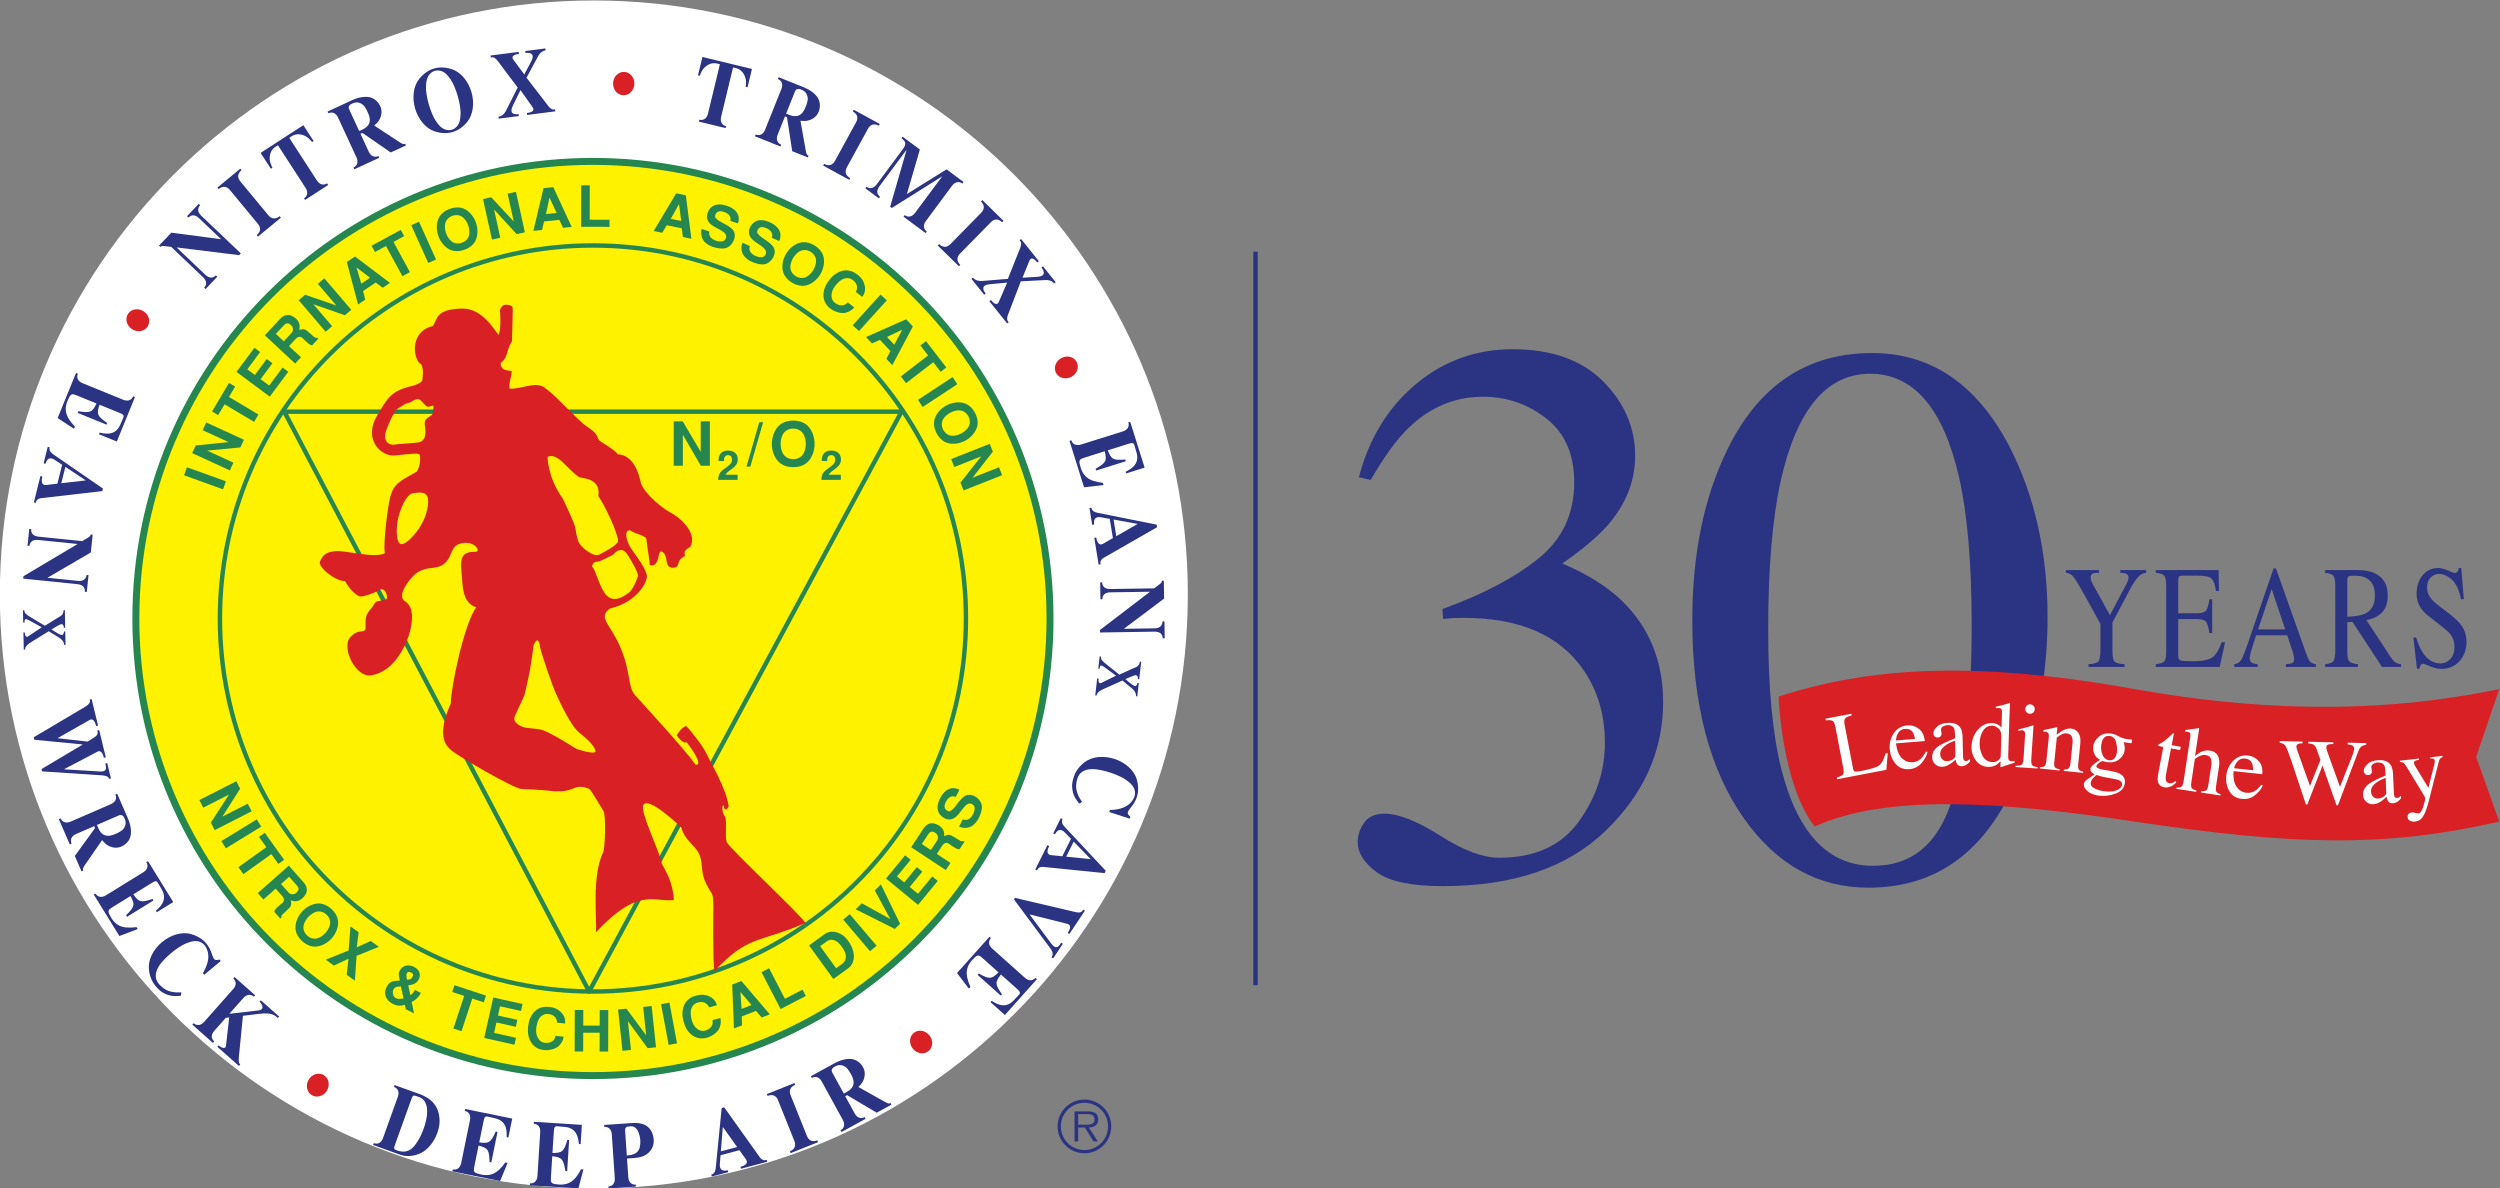 <?xml version="1.0" encoding="UTF-8" standalone="no"?>
<svg
   xmlns:dc="http://purl.org/dc/elements/1.1/"
   xmlns:cc="http://creativecommons.org/ns#"
   xmlns:rdf="http://www.w3.org/1999/02/22-rdf-syntax-ns#"
   xmlns:svg="http://www.w3.org/2000/svg"
   xmlns="http://www.w3.org/2000/svg"
   xmlns:sodipodi="http://sodipodi.sourceforge.net/DTD/sodipodi-0.dtd"
   xmlns:inkscape="http://www.inkscape.org/namespaces/inkscape"
   viewBox="0 0 752.167 357.513"
   height="357.513"
   width="752.167"
   xml:space="preserve"
   id="svg2"
   version="1.1"
   sodipodi:docname="IANTD 30 Years logo.svg"
   inkscape:version="0.92.4 (5da689c313, 2019-01-14)"><rect x="0" y="0" width="752.167" height="357.513" fill="#808080" stroke="none"/><sodipodi:namedview
     pagecolor="#ffffff"
     bordercolor="#666666"
     borderopacity="1"
     objecttolerance="10"
     gridtolerance="10"
     guidetolerance="10"
     inkscape:pageopacity="0"
     inkscape:pageshadow="2"
     inkscape:window-width="2585"
     inkscape:window-height="1550"
     id="namedview251"
     showgrid="false"
     fit-margin-top="0"
     fit-margin-left="0"
     fit-margin-right="0"
     fit-margin-bottom="0"
     inkscape:zoom="1.5296701"
     inkscape:cx="375.93388"
     inkscape:cy="179.04108"
     inkscape:window-x="0"
     inkscape:window-y="0"
     inkscape:window-maximized="0"
     inkscape:current-layer="svg2" /><defs
     id="defs6"><clipPath
       id="clipPath18"
       clipPathUnits="userSpaceOnUse"><path
         id="path16"
         d="M 0,595.28 H 841.89 V 0 H 0 Z"
         inkscape:connector-curvature="0" /></clipPath></defs><g
     transform="matrix(1.333,0,0,-1.333,-185.326,575.326)"
     id="g10"><g
       id="g12"><g
         clip-path="url(#clipPath18)"
         id="g14"><g
           transform="translate(138.995,297.427)"
           id="g20"><path
             id="path22"
             style="fill:#ffffff;fill-opacity:1;fill-rule:nonzero;stroke:none"
             d="m 0,0 c 0,74.043 60.024,134.067 134.066,134.067 74.043,0 134.067,-60.024 134.067,-134.067 0,-74.044 -60.024,-134.068 -134.067,-134.068 C 60.024,-134.068 0,-74.044 0,0"
             inkscape:connector-curvature="0" /></g><g
           transform="translate(377.731,177.379)"
           id="g24"><path
             id="path26"
             style="fill:#2b3383;fill-opacity:1;fill-rule:evenodd;stroke:none"
             d="m 0,0 c 0,3.331 2.71,6.043 6.075,6.043 3.347,0 6.043,-2.712 6.043,-6.043 0,-3.361 -2.696,-6.077 -6.043,-6.077 C 2.71,-6.077 0,-3.361 0,0 m 11.389,0 c 0,2.935 -2.381,5.313 -5.314,5.313 -2.95,0 -5.331,-2.378 -5.331,-5.313 0,-2.966 2.381,-5.348 5.331,-5.348 2.933,0 5.314,2.382 5.314,5.348 M 9.088,-3.395 H 8.104 L 6.169,-0.27 H 4.647 V -3.395 H 3.824 v 6.772 h 2.949 c 0.571,0 1.14,-0.029 1.651,-0.333 C 8.932,2.758 9.185,2.156 9.185,1.587 9.185,0.253 8.251,-0.24 7.042,-0.27 Z M 5.915,0.379 c 0.952,0 2.429,-0.159 2.429,1.222 0,1.047 -0.92,1.173 -1.762,1.173 H 4.647 V 0.379 h 1.268"
             inkscape:connector-curvature="0" /></g><g
           transform="translate(272.857,188.836)"
           id="g28"><path
             id="path30"
             style="fill:#fff200;fill-opacity:1;fill-rule:evenodd;stroke:none"
             d="m 0,0 c 56.976,0 103.168,46.19 103.168,103.17 0,56.976 -46.192,103.167 -103.168,103.167 -56.975,0 -103.166,-46.191 -103.166,-103.167 C -103.166,46.19 -56.975,0 0,0"
             inkscape:connector-curvature="0" /></g><g
           transform="translate(272.857,188.836)"
           id="g32"><path
             id="path34"
             style="fill:none;stroke:#25864f;stroke-width:1.571;stroke-linecap:round;stroke-linejoin:round;stroke-miterlimit:4;stroke-dasharray:none;stroke-opacity:1"
             d="m 0,0 c 56.976,0 103.168,46.19 103.168,103.17 0,56.976 -46.192,103.167 -103.168,103.167 -56.975,0 -103.166,-46.191 -103.166,-103.167 C -103.166,46.19 -56.975,0 0,0 Z"
             inkscape:connector-curvature="0" /></g><g
           transform="translate(192.994,374.013)"
           id="g36"><path
             id="path38"
             style="fill:#2b3383;fill-opacity:1;fill-rule:evenodd;stroke:none"
             d="m 0,0 -14.046,1.735 -0.025,-0.028 6.463,-6.152 c 0.795,-0.756 1.67,-0.847 2.357,-0.124 l 0.323,-0.306 -2.635,-2.765 -0.318,0.305 c 0.685,0.722 0.552,1.592 -0.243,2.347 l -7.196,6.852 -1.177,0.139 c -0.445,0.054 -0.901,0.22 -1.257,-0.156 l -0.32,0.306 2.781,2.92 11.18,-1.472 0.025,0.026 -4.983,4.742 c -0.792,0.757 -1.667,0.849 -2.354,0.125 l -0.323,0.304 2.634,2.769 0.319,-0.306 C -9.482,10.539 -9.347,9.67 -8.552,8.912 L 0.385,0.403 0,0"
             inkscape:connector-curvature="0" /></g><g
           transform="translate(199.587,383.027)"
           id="g40"><path
             id="path42"
             style="fill:#2b3383;fill-opacity:1;fill-rule:evenodd;stroke:none"
             d="m 0,0 c 0.699,-0.847 1.587,-1.017 2.549,-0.22 l 0.282,-0.343 -5.165,-4.269 -0.28,0.343 c 0.96,0.796 0.96,1.697 0.263,2.542 L -8.657,5.68 c -0.698,0.845 -1.589,1.015 -2.549,0.218 l -0.282,0.343 5.166,4.268 0.279,-0.34 C -7.001,9.374 -7.004,8.471 -6.306,7.625 L 0,0"
             inkscape:connector-curvature="0" /></g><g
           transform="translate(210.554,390.869)"
           id="g44"><path
             id="path46"
             style="fill:#2b3383;fill-opacity:1;fill-rule:evenodd;stroke:none"
             d="m 0,0 c 0.599,-0.92 1.461,-1.191 2.298,-0.647 l 0.243,-0.372 -5.207,-3.375 -0.237,0.373 c 0.837,0.542 0.94,1.438 0.344,2.36 l -6.234,9.609 c -0.379,-0.266 -1.574,-0.716 -1.811,-2.328 -0.214,-1.397 0.354,-2.238 0.57,-2.748 l -0.353,-0.23 -2.321,3.576 9.65,6.259 2.321,-3.578 -0.356,-0.227 c -0.378,0.407 -0.913,1.266 -2.28,1.641 -1.567,0.44 -2.465,-0.47 -2.861,-0.701 L 0,0"
             inkscape:connector-curvature="0" /></g><g
           transform="translate(220.826,401.603)"
           id="g48"><path
             id="path50"
             style="fill:#2b3383;fill-opacity:1;fill-rule:evenodd;stroke:none"
             d="M 0,0 -0.436,-0.2 1.431,-4.243 C 1.89,-5.238 2.706,-5.629 3.612,-5.211 L 3.797,-5.61 -1.83,-8.214 -2.017,-7.813 c 0.907,0.419 1.139,1.294 0.676,2.289 L -5.491,3.46 C -5.953,4.456 -6.765,4.847 -7.672,4.427 L -7.856,4.83 -2.421,7.344 C -1.062,7.973 0.795,8.482 2.226,7.865 3.31,7.391 4.444,6.033 4.308,4.502 4.181,3.261 3.609,2.439 2.679,1.659 L 8.452,-2.135 C 9.301,-2.694 9.432,-2.516 9.64,-2.423 L 9.828,-2.825 6.394,-4.413 Z M -0.719,0.413 C 0.125,0.827 1.903,1.369 1.639,3.317 1.484,4.384 0.619,5.937 0.145,6.322 -0.522,6.852 -1.406,7.208 -2.644,6.45 -2.973,6.252 -3.233,5.853 -2.993,5.335 l 2.274,-4.922"
             inkscape:connector-curvature="0" /></g><g
           transform="translate(244.527,404.143)"
           id="g52"><path
             id="path54"
             style="fill:#2b3383;fill-opacity:1;fill-rule:evenodd;stroke:none"
             d="m 0,0 c -0.973,-1.203 -2.141,-2 -3.379,-2.356 -1.236,-0.356 -2.651,-0.301 -4.113,0.198 -1.998,0.699 -3.629,2.752 -4.32,5.148 -0.688,2.391 -0.4,5 0.922,6.655 0.972,1.201 2.14,2 3.374,2.356 1.239,0.356 2.653,0.303 4.117,-0.2 C -1.401,11.104 0.231,9.046 0.92,6.655 1.607,4.261 1.319,1.655 0,0 m -2.492,-1.2 c 0.627,0.596 0.921,1.516 0.951,2.995 0.03,0.955 -0.201,2.446 -0.64,3.967 -0.436,1.52 -1.039,2.908 -1.566,3.7 -0.815,1.236 -1.552,1.857 -2.399,2.03 -0.474,0.106 -0.884,0.076 -1.215,-0.018 -0.334,-0.097 -0.695,-0.29 -1.038,-0.629 -0.627,-0.597 -0.92,-1.519 -0.955,-2.998 -0.025,-0.952 0.207,-2.445 0.644,-3.966 0.438,-1.52 1.035,-2.908 1.562,-3.7 0.815,-1.234 1.558,-1.858 2.404,-2.03 0.47,-0.106 0.881,-0.076 1.215,0.02 0.329,0.094 0.696,0.287 1.037,0.629"
             inkscape:connector-curvature="0" /></g><g
           transform="translate(257.866,414.058)"
           id="g56"><path
             id="path58"
             style="fill:#2b3383;fill-opacity:1;fill-rule:evenodd;stroke:none"
             d="m 0,0 4.905,-6.366 c 0.77,-1.006 1.249,-0.817 1.551,-0.779 L 6.514,-7.582 0.156,-8.404 0.1,-7.965 c 1.028,0.132 1.83,0.513 1.284,1.293 l -2.747,3.879 -1.7,-3.475 c -0.84,-1.727 0.038,-2.101 1.278,-1.941 l 0.056,-0.439 -4.548,-0.589 -0.06,0.439 c 0.8,0.103 1.382,0.71 1.673,1.281 l 2.666,5.301 -4.511,6.013 c -0.77,1.005 -1.248,0.817 -1.554,0.777 L -8.116,5.012 -1.76,5.835 -1.702,5.396 C -2.732,5.263 -3.551,4.86 -2.988,4.103 L -0.502,0.742 1.04,3.644 C 1.943,5.336 1.003,5.747 -0.238,5.587 L -0.294,6.025 4.256,6.612 4.313,6.173 C 3.514,6.073 2.933,5.464 2.639,4.895 L 0,0"
             inkscape:connector-curvature="0" /></g><g
           transform="translate(279.662,410.104)"
           id="g60"><path
             id="path62"
             style="fill:#d82025;fill-opacity:1;fill-rule:evenodd;stroke:none"
             d="M 0,0 C -1.323,0.075 -2.329,1.294 -2.246,2.769 -2.183,4.223 -1.043,5.341 0.3,5.264 1.623,5.189 2.629,3.95 2.546,2.496 2.462,1.042 1.323,-0.077 0,0"
             inkscape:connector-curvature="0" /></g><g
           transform="translate(301.793,405.239)"
           id="g64"><path
             id="path66"
             style="fill:#2b3383;fill-opacity:1;fill-rule:evenodd;stroke:none"
             d="m 0,0 c -0.256,-1.068 0.14,-1.88 1.111,-2.113 l -0.105,-0.432 -6.029,1.457 0.105,0.429 c 0.97,-0.233 1.693,0.308 1.953,1.375 l 2.689,11.137 C -0.73,11.94 -1.879,12.499 -3.21,11.562 -4.373,10.758 -4.592,9.769 -4.815,9.258 L -5.227,9.357 -4.221,13.5 6.956,10.8 5.955,6.659 5.545,6.757 C 5.579,7.311 5.835,8.292 5.167,9.541 4.412,10.981 3.136,11.006 2.69,11.136 L 0,0"
             inkscape:connector-curvature="0" /></g><g
           transform="translate(316.654,405.149)"
           id="g68"><path
             id="path70"
             style="fill:#2b3383;fill-opacity:1;fill-rule:evenodd;stroke:none"
             d="m 0,0 -0.447,0.178 -1.654,-4.131 c -0.404,-1.02 -0.132,-1.88 0.795,-2.25 l -0.163,-0.412 -5.759,2.302 0.167,0.413 c 0.927,-0.369 1.719,0.06 2.126,1.08 l 3.676,9.186 c 0.407,1.018 0.13,1.879 -0.796,2.249 L -1.89,9.026 3.669,6.802 C 5.06,6.246 6.707,5.248 7.241,3.784 7.642,2.669 7.438,0.912 6.229,-0.037 5.243,-0.802 4.25,-0.95 3.046,-0.809 l 1.21,-6.799 C 4.433,-8.612 4.649,-8.583 4.867,-8.67 L 4.701,-9.081 1.188,-7.677 Z m -0.196,0.806 c 0.88,-0.33 2.499,-1.25 3.73,0.28 0.671,0.846 1.205,2.541 1.158,3.15 C 4.619,5.085 4.27,5.972 2.87,6.349 2.498,6.453 2.03,6.369 1.819,5.84 L -0.196,0.806"
             inkscape:connector-curvature="0" /></g><g
           transform="translate(330.178,393.849)"
           id="g72"><path
             id="path74"
             style="fill:#2b3383;fill-opacity:1;fill-rule:evenodd;stroke:none"
             d="m 0,0 c -0.528,-0.962 -0.356,-1.851 0.738,-2.449 l -0.211,-0.388 -5.881,3.216 0.214,0.39 c 1.095,-0.6 1.933,-0.267 2.461,0.698 l 4.752,8.679 C 2.6,11.107 2.429,11.994 1.334,12.595 L 1.547,12.981 7.425,9.767 7.212,9.377 C 6.118,9.976 5.279,9.64 4.751,8.678 L 0,0"
             inkscape:connector-curvature="0" /></g><g
           transform="translate(348.012,381.728)"
           id="g76"><path
             id="path78"
             style="fill:#2b3383;fill-opacity:1;fill-rule:evenodd;stroke:none"
             d="m 0,0 c -0.652,-0.88 -0.607,-1.784 0.195,-2.377 l -0.266,-0.357 -4.977,3.699 0.265,0.354 c 0.8,-0.593 1.679,-0.379 2.332,0.501 l 6.14,8.264 -11.386,-7.151 -0.37,0.275 3.723,12.899 -6.163,-8.299 c -0.657,-0.878 -0.639,-1.76 0.162,-2.356 l -0.265,-0.354 -3.068,2.277 0.266,0.357 c 0.801,-0.596 1.647,-0.357 2.303,0.522 l 5.873,7.91 c 0.905,1.22 0.695,1.77 -0.291,2.504 l 0.261,0.356 3.9,-2.897 L -4.288,6.076 4.661,11.65 8.496,8.8 8.233,8.445 C 7.433,9.04 6.554,8.823 5.898,7.943 L 0,0"
             inkscape:connector-curvature="0" /></g><g
           transform="translate(355.728,374.375)"
           id="g80"><path
             id="path82"
             style="fill:#2b3383;fill-opacity:1;fill-rule:evenodd;stroke:none"
             d="m 0,0 c -0.767,-0.784 -0.843,-1.684 0.048,-2.559 l -0.309,-0.315 -4.785,4.691 0.311,0.316 c 0.89,-0.873 1.79,-0.78 2.557,0.003 l 6.93,7.062 c 0.77,0.783 0.844,1.683 -0.045,2.559 L 5.019,12.071 9.798,7.381 9.491,7.063 C 8.599,7.937 7.7,7.843 6.93,7.062 L 0,0"
             inkscape:connector-curvature="0" /></g><g
           transform="translate(369.44,368.106)"
           id="g84"><path
             id="path86"
             style="fill:#2b3383;fill-opacity:1;fill-rule:evenodd;stroke:none"
             d="m 0,0 -2.885,-7.5 c -0.458,-1.182 -0.05,-1.491 0.143,-1.732 l -0.344,-0.279 -4.012,5.009 0.348,0.274 c 0.647,-0.809 1.391,-1.296 1.773,-0.424 l 1.884,4.362 -3.85,-0.353 C -8.856,-0.822 -8.72,-1.771 -7.938,-2.746 l -0.346,-0.275 -2.87,3.58 0.344,0.279 c 0.506,-0.63 1.326,-0.81 1.965,-0.765 l 5.915,0.483 2.788,6.981 c 0.459,1.18 0.049,1.491 -0.143,1.731 L 0.06,9.545 4.071,4.539 3.724,4.263 C 3.076,5.071 2.308,5.562 1.95,4.687 L 0.374,0.817 3.655,1.008 C 5.569,1.115 5.429,2.135 4.647,3.109 L 4.995,3.384 7.863,-0.196 7.519,-0.473 C 7.013,0.156 6.196,0.336 5.554,0.291 L 0,0"
             inkscape:connector-curvature="0" /></g><g
           transform="translate(377.387,347.428)"
           id="g88"><path
             id="path90"
             style="fill:#d82025;fill-opacity:1;fill-rule:evenodd;stroke:none"
             d="M 0,0 C -0.622,1.17 -0.1,2.662 1.205,3.356 2.482,4.057 4.03,3.661 4.66,2.476 5.281,1.305 4.74,-0.2 3.458,-0.882 2.171,-1.567 0.624,-1.171 0,0"
             inkscape:connector-curvature="0" /></g><g
           transform="translate(383.794,328.311)"
           id="g92"><path
             id="path94"
             style="fill:#2b3383;fill-opacity:1;fill-rule:evenodd;stroke:none"
             d="m 0,0 c -1.026,-0.323 -1.274,-0.521 -1.06,-1.481 0.581,-2.695 1.911,-3.827 5.216,-4.216 L 4.311,-6.193 -0.088,-6.688 -3.377,3.79 -2.955,3.923 c 0.298,-0.955 1.137,-1.294 2.18,-0.965 l 9.442,2.963 c 1.046,0.331 1.539,1.089 1.239,2.042 l 0.423,0.133 3.25,-10.35 -4.165,-1.31 -0.117,0.366 c 0.628,0.398 3.298,1.398 2.474,4.3 L 11.317,2.69 C 11.129,3.356 10.91,3.428 9.881,3.103 L 5.274,1.657 c 0.781,-2.07 1.206,-2.298 3.949,-2.081 l 0.119,-0.385 -6.701,-2.104 -0.12,0.384 c 2.371,1.388 2.59,1.821 2.05,3.963 L 0,0"
             inkscape:connector-curvature="0" /></g><g
           transform="translate(400.185,312.603)"
           id="g96"><path
             id="path98"
             style="fill:#2b3383;fill-opacity:1;fill-rule:evenodd;stroke:none"
             d="m 0,0 -12.028,-6.89 c -0.935,-0.542 -0.764,-1.214 -0.719,-1.479 l -0.439,-0.071 -0.98,6.045 0.439,0.071 c 0.128,-0.796 0.516,-1.997 1.551,-1.402 l 2.21,1.275 -0.706,4.339 -1.983,0.358 c -1.122,0.208 -1.762,-0.325 -1.551,-1.632 l -0.436,-0.07 -0.615,3.79 0.437,0.07 c 0.083,-0.511 0.346,-0.953 1.561,-1.185 l 13.164,-2.63 z m -9.203,-2.018 4.828,2.768 -5.438,0.985 0.61,-3.753"
             inkscape:connector-curvature="0" /></g><g
           transform="translate(387.295,289.407)"
           id="g100"><path
             id="path102"
             style="fill:#2b3383;fill-opacity:1;fill-rule:evenodd;stroke:none"
             d="M 0,0 11.247,8.599 V 8.636 L 2.321,8.502 C 1.223,8.486 0.536,7.94 0.551,6.942 L 0.108,6.932 0.051,10.755 0.494,10.762 C 0.511,9.76 1.213,9.234 2.309,9.251 l 9.938,0.15 0.939,0.725 c 0.356,0.273 0.795,0.473 0.788,0.989 l 0.443,0.01 0.06,-4.033 L 5.462,0.313 V 0.272 l 6.88,0.104 c 1.096,0.017 1.783,0.565 1.77,1.563 l 0.445,0.007 0.056,-3.82 -0.444,-0.007 c -0.015,0.999 -0.719,1.525 -1.817,1.508 L 0.008,-0.56 0,0"
             inkscape:connector-curvature="0" /></g><g
           transform="translate(388.208,276.136)"
           id="g104"><path
             id="path106"
             style="fill:#2b3383;fill-opacity:1;fill-rule:evenodd;stroke:none"
             d="M 0,0 C -0.915,-0.402 -1.609,-0.885 -1.68,-1.533 L -1.973,-1.5 -1.542,2.336 -1.25,2.303 C -1.286,1.595 -1.133,1.072 -0.615,1.325 L 2.71,2.959 0.496,4.6 C -0.655,5.465 -0.89,5.491 -0.998,4.516 l -0.294,0.033 0.311,2.769 0.294,-0.033 C -0.765,6.596 -0.278,6.196 0.441,5.611 l 3.02,-2.41 2.933,1.332 C 7.201,4.905 7.901,4.926 8.104,6.14 L 8.396,6.106 7.95,2.156 7.657,2.19 C 7.71,2.859 7.458,3.042 7.183,3.072 6.87,3.108 5.213,2.35 4.832,2.18 5.265,1.86 6.447,0.702 6.973,0.643 7.394,0.596 7.509,1.065 7.562,1.348 L 7.856,1.314 7.517,-1.7 7.223,-1.667 c 0.06,0.729 -0.4,1.361 -0.964,1.811 L 4.161,1.867 0,0"
             inkscape:connector-curvature="0" /></g><g
           transform="translate(389.404,248.317)"
           id="g108"><path
             id="path110"
             style="fill:#2b3383;fill-opacity:1;fill-rule:evenodd;stroke:none"
             d="M 0,0 0.146,0.456 C 0.918,0.512 3.84,0.492 5.283,2.688 5.502,3.021 5.599,3.254 5.699,3.563 5.805,3.893 5.85,4.303 5.759,4.775 5.614,5.63 5.015,6.389 3.809,7.244 3.033,7.797 1.666,8.442 0.16,8.928 -1.346,9.414 -2.83,9.693 -3.782,9.7 -4.932,9.706 -5.738,9.403 -6.342,8.914 -7.006,8.362 -7.405,7.341 -7.482,6.072 -7.592,4.372 -6.59,2.941 -6.123,2.263 L -6.807,1.92 C -7.36,2.682 -8.375,3.8 -8.4,5.906 c 0.003,0.423 0.065,1.029 0.407,2.087 0.396,1.224 1.231,2.365 2.466,3.301 1.695,1.268 4.313,1.471 6.682,0.702 C 3.524,11.23 5.526,9.533 6.158,7.514 6.612,6.033 6.617,4.618 6.221,3.394 5.955,2.572 5.498,1.773 4.883,1.041 3.792,-0.276 4.097,-0.359 4.747,-1.092 L 4.619,-1.494 0,0"
             inkscape:connector-curvature="0" /></g><g
           transform="translate(388.333,234.53)"
           id="g112"><path
             id="path114"
             style="fill:#2b3383;fill-opacity:1;fill-rule:evenodd;stroke:none"
             d="m 0,0 -13.787,1.401 c -1.079,0.107 -1.331,-0.539 -1.45,-0.782 l -0.396,0.2 2.725,5.484 0.396,-0.197 c -0.359,-0.721 -0.744,-1.922 0.444,-2.043 l 2.538,-0.252 1.956,3.936 -1.401,1.447 c -0.795,0.823 -1.624,0.763 -2.214,-0.422 l -0.396,0.197 1.707,3.44 0.396,-0.199 C -9.71,11.747 -9.755,11.231 -8.903,10.34 L 0.265,0.533 Z m -8.657,3.721 5.539,-0.566 -3.847,3.97 -1.692,-3.404"
             inkscape:connector-curvature="0" /></g><g
           transform="translate(376.325,218.598)"
           id="g116"><path
             id="path118"
             style="fill:#2b3383;fill-opacity:1;fill-rule:evenodd;stroke:none"
             d="M 0,0 C 1.135,-1.494 1.717,-0.539 2.226,0.227 L 2.597,-0.02 0.406,-3.314 0.038,-3.067 c 0.348,0.528 0.408,1.111 -0.234,1.976 l -8.233,11.084 0.233,0.35 13.59,-3.185 c 1.246,-0.3 1.507,0.057 1.81,0.549 L 7.572,7.461 4.063,2.187 3.695,2.433 C 4.65,3.87 4.183,4.343 3.572,4.496 L -4.92,6.619 0,0"
             inkscape:connector-curvature="0" /></g><g
           transform="translate(360.828,215.33)"
           id="g120"><path
             id="path122"
             style="fill:#2b3383;fill-opacity:1;fill-rule:evenodd;stroke:none"
             d="m 0,0 c -0.803,0.716 -1.1,0.825 -1.815,0.153 -2.015,-1.88 -2.31,-3.6 -0.952,-6.641 L -3.113,-6.875 -5.79,-3.351 1.526,4.842 1.857,4.549 C 1.193,3.804 1.326,2.908 2.145,2.18 l 7.38,-6.596 c 0.816,-0.729 1.719,-0.762 2.383,-0.02 l 0.331,-0.295 -7.224,-8.09 -3.258,2.908 0.257,0.29 c 0.662,-0.34 2.889,-2.12 4.959,0.073 l 1.13,1.201 c 0.479,0.502 0.424,0.729 -0.376,1.448 L 4.123,-3.684 C 2.746,-5.414 2.769,-5.896 4.356,-8.143 l -0.268,-0.299 -5.239,4.682 0.268,0.299 c 2.409,-1.327 2.891,-1.294 4.455,0.27 L 0,0"
             inkscape:connector-curvature="0" /></g><g
           transform="translate(345.312,198.496)"
           id="g124"><path
             id="path126"
             style="fill:#d82025;fill-opacity:1;fill-rule:evenodd;stroke:none"
             d="M 0,0 C 1.046,0.812 2.605,0.556 3.512,-0.612 4.419,-1.751 4.294,-3.345 3.233,-4.167 2.188,-4.979 0.611,-4.706 -0.281,-3.555 -1.173,-2.403 -1.048,-0.813 0,0"
             inkscape:connector-curvature="0" /></g><g
           transform="translate(272.857,207.814)"
           id="g128"><path
             id="path130"
             style="fill:none;stroke:#25864f;stroke-width:1;stroke-linecap:butt;stroke-linejoin:miter;stroke-miterlimit:10;stroke-dasharray:none;stroke-opacity:1"
             d="m 0,0 c 46.495,0 84.191,37.695 84.191,84.192 0,46.498 -37.696,84.192 -84.191,84.192 -46.496,0 -84.191,-37.694 -84.191,-84.192 C -84.191,37.695 -46.496,0 0,0 Z"
             inkscape:connector-curvature="0" /></g><g
           transform="translate(190.024,322.962)"
           id="g132"><path
             id="path134"
             style="fill:#25864f;fill-opacity:1;fill-rule:evenodd;stroke:none"
             d="m 0,0 -0.654,-1.809 -8.8,3.18 0.656,1.809 z"
             inkscape:connector-curvature="0" /></g><g
           transform="translate(183.196,331.058)"
           id="g136"><path
             id="path138"
             style="fill:#25864f;fill-opacity:1;fill-rule:evenodd;stroke:none"
             d="M 0,0 7.424,0.757 1.579,3.442 2.384,5.189 10.888,1.286 10.094,-0.441 2.589,-1.16 8.515,-3.882 7.711,-5.632 -0.792,-1.726 Z"
             inkscape:connector-curvature="0" /></g><g
           transform="translate(190.725,345.177)"
           id="g140"><path
             id="path142"
             style="fill:#25864f;fill-opacity:1;fill-rule:evenodd;stroke:none"
             d="m 0,0 1.379,-0.822 -1.399,-2.347 6.662,-3.969 -0.985,-1.655 -6.66,3.966 -1.455,-2.437 -1.375,0.82 z"
             inkscape:connector-curvature="0" /></g><g
           transform="translate(196.451,353.1)"
           id="g144"><path
             id="path146"
             style="fill:#25864f;fill-opacity:1;fill-rule:evenodd;stroke:none"
             d="m 0,0 1.29,-0.957 -2.897,-3.896 1.711,-1.272 2.676,3.596 1.286,-0.956 -2.673,-3.596 1.938,-1.441 3.023,4.07 1.29,-0.959 -4.176,-5.615 -7.51,5.586 z"
             inkscape:connector-curvature="0" /></g><g
           transform="translate(198.801,355.92)"
           id="g148"><path
             id="path150"
             style="fill:#25864f;fill-opacity:1;fill-rule:evenodd;stroke:none"
             d="M 0,0 3.541,3.807 C 4.204,4.466 5.171,4.863 6.098,4.371 6.489,4.186 7.107,3.87 7.54,3.151 7.976,2.433 7.911,1.93 7.755,1.216 8.133,1.303 8.723,1.596 9.414,1.095 9.73,0.87 10.65,0.05 11.008,-0.266 c 0.384,-0.356 0.572,-0.323 0.805,-0.26 l 0.254,-0.236 -1.405,-1.514 c -0.313,0.08 -0.573,0.216 -0.816,0.409 -0.356,0.293 -0.9,0.801 -1.382,1.285 -0.476,0.407 -1.017,0.279 -1.471,-0.21 L 5.457,-2.446 8.163,-4.963 6.85,-6.373 Z M 4.279,-1.353 6.073,0.574 C 6.377,0.905 6.58,1.82 5.827,2.363 5.337,2.819 4.847,2.855 4.259,2.225 L 2.485,0.318 4.279,-1.353"
             inkscape:connector-curvature="0" /></g><g
           transform="translate(207.888,365.075)"
           id="g152"><path
             id="path154"
             style="fill:#25864f;fill-opacity:1;fill-rule:evenodd;stroke:none"
             d="m 0,0 7.057,-2.424 -4.18,4.886 1.462,1.25 6.085,-7.106 -1.443,-1.236 -7.116,2.49 4.24,-4.951 -1.463,-1.253 -6.084,7.11 z"
             inkscape:connector-curvature="0" /></g><g
           transform="translate(227.045,367.75)"
           id="g156"><path
             id="path158"
             style="fill:#25864f;fill-opacity:1;fill-rule:evenodd;stroke:none"
             d="m 0,0 -1.624,-1.098 -1.582,1.191 -2.874,-1.94 0.51,-1.918 -1.628,-1.1 -2.54,9.579 1.842,1.243 z m -6.476,-0.18 1.987,1.345 -3.065,2.314 z"
             inkscape:connector-curvature="0" /></g><g
           transform="translate(229.475,379.713)"
           id="g160"><path
             id="path162"
             style="fill:#25864f;fill-opacity:1;fill-rule:evenodd;stroke:none"
             d="m 0,0 0.771,-1.407 -2.405,-1.308 3.707,-6.812 -1.694,-0.92 -3.703,6.812 -2.491,-1.356 -0.77,1.409 z"
             inkscape:connector-curvature="0" /></g><g
           transform="translate(237.446,373.035)"
           id="g164"><path
             id="path166"
             style="fill:#25864f;fill-opacity:1;fill-rule:evenodd;stroke:none"
             d="m 0,0 -1.757,-0.792 -3.842,8.53 1.755,0.791 z"
             inkscape:connector-curvature="0" /></g><g
           transform="translate(246.386,377.351)"
           id="g168"><path
             id="path170"
             style="fill:#25864f;fill-opacity:1;fill-rule:evenodd;stroke:none"
             d="m 0,0 c -0.471,-1.021 -1.431,-1.737 -2.561,-2.133 -1.126,-0.393 -2.322,-0.43 -3.329,0.075 -1.123,0.572 -2.075,1.737 -2.541,3.07 -0.467,1.332 -0.447,2.835 0.078,3.983 0.473,1.021 1.433,1.737 2.56,2.133 1.126,0.393 2.324,0.431 3.329,-0.075 C -1.339,6.48 -0.388,5.317 0.077,3.983 0.541,2.65 0.524,1.148 0,0 m -1.697,0.617 c 0.394,0.736 0.351,1.796 0.03,2.757 -0.348,0.952 -0.974,1.809 -1.74,2.14 -0.61,0.263 -1.252,0.228 -1.832,0.025 C -5.822,5.336 -6.342,4.965 -6.657,4.379 -7.053,3.642 -7.008,2.582 -6.685,1.621 c 0.348,-0.952 0.972,-1.809 1.739,-2.14 0.61,-0.263 1.251,-0.23 1.833,-0.025 0.581,0.203 1.103,0.577 1.416,1.161"
             inkscape:connector-curvature="0" /></g><g
           transform="translate(249.906,387.074)"
           id="g172"><path
             id="path174"
             style="fill:#25864f;fill-opacity:1;fill-rule:evenodd;stroke:none"
             d="M 0,0 5.083,-5.465 3.697,0.815 5.579,1.231 7.594,-7.906 5.739,-8.317 0.636,-2.765 2.042,-9.134 0.16,-9.547 -1.856,-0.409 Z"
             inkscape:connector-curvature="0" /></g><g
           transform="translate(268.062,380.385)"
           id="g176"><path
             id="path178"
             style="fill:#25864f;fill-opacity:1;fill-rule:evenodd;stroke:none"
             d="m 0,0 -1.952,-0.201 -0.833,1.798 -3.446,-0.354 -0.459,-1.932 -1.954,-0.199 2.288,9.64 2.208,0.226 z m -5.795,2.902 2.389,0.244 -1.61,3.486 z"
             inkscape:connector-curvature="0" /></g><g
           transform="translate(272.145,389.769)"
           id="g180"><path
             id="path182"
             style="fill:#25864f;fill-opacity:1;fill-rule:evenodd;stroke:none"
             d="m 0,0 -0.017,-7.753 4.481,-0.01 -0.005,-1.604 -6.406,0.013 0.02,9.359 z"
             inkscape:connector-curvature="0" /></g><g
           transform="translate(295.084,377.707)"
           id="g184"><path
             id="path186"
             style="fill:#25864f;fill-opacity:1;fill-rule:evenodd;stroke:none"
             d="m 0,0 -1.923,0.396 -0.251,1.963 -3.393,0.699 -1.02,-1.704 -1.925,0.396 5.081,8.509 2.172,-0.447 z m -4.653,4.509 2.35,-0.483 -0.487,3.807 z"
             inkscape:connector-curvature="0" /></g><g
           transform="translate(303.859,381.75)"
           id="g188"><path
             id="path190"
             style="fill:#25864f;fill-opacity:1;fill-rule:evenodd;stroke:none"
             d="M 0,0 C 0.259,0.712 -0.125,1.567 -1.375,2 -2.26,2.303 -3.019,2.209 -3.318,1.498 -3.566,0.904 -3.397,0.714 -3.047,0.423 c 0.137,-0.286 1.733,-1.102 2.055,-1.275 0.463,-0.244 1.439,-0.805 1.814,-1.561 0.675,-1.407 -0.486,-3.364 -1.83,-3.723 -0.916,-0.243 -1.994,-0.027 -2.985,0.283 -0.456,0.135 -1.48,0.642 -1.986,1.331 -0.606,0.832 -0.708,1.837 -0.499,2.702 l 1.783,-0.581 c -0.074,-0.231 -0.12,-0.622 0.083,-1.038 0.268,-0.546 0.88,-0.894 1.499,-1.068 0.615,-0.186 1.249,-0.19 1.554,-0.045 0.507,0.238 0.818,0.906 0.522,1.489 -0.386,0.8 -2.145,1.373 -3.164,2.135 -0.859,0.644 -1.426,1.597 -0.811,2.988 0.608,1.371 1.974,2.086 4.145,1.381 C -0.39,3.285 1.258,2.709 1.769,1.328 2.038,0.579 1.89,-0.29 1.722,-0.559 L 0,0"
             inkscape:connector-curvature="0" /></g><g
           transform="translate(313.218,377.946)"
           id="g192"><path
             id="path194"
             style="fill:#25864f;fill-opacity:1;fill-rule:evenodd;stroke:none"
             d="M 0,0 C 0.334,0.682 0.043,1.57 -1.155,2.136 -2.003,2.53 -2.765,2.522 -3.138,1.845 -3.449,1.281 -3.301,1.073 -2.985,0.749 c 0.107,-0.302 1.609,-1.283 1.91,-1.49 0.431,-0.291 1.343,-0.953 1.634,-1.745 0.524,-1.471 -0.84,-3.294 -2.218,-3.507 -0.935,-0.143 -1.983,0.184 -2.937,0.599 -0.441,0.183 -1.402,0.795 -1.83,1.537 -0.515,0.892 -0.512,1.902 -0.208,2.737 l 1.709,-0.767 c -0.098,-0.221 -0.186,-0.606 -0.03,-1.04 0.208,-0.572 0.786,-0.983 1.381,-1.223 0.589,-0.251 1.22,-0.323 1.536,-0.211 0.534,0.183 0.915,0.815 0.682,1.426 -0.3,0.837 -1.988,1.594 -2.92,2.462 -0.784,0.731 -1.248,1.741 -0.488,3.058 0.751,1.298 2.186,1.864 4.271,0.929 C -0.037,3.311 1.542,2.562 1.902,1.135 2.09,0.359 1.85,-0.489 1.654,-0.739 L 0,0"
             inkscape:connector-curvature="0" /></g><g
           transform="translate(321.095,367.208)"
           id="g196"><path
             id="path198"
             style="fill:#25864f;fill-opacity:1;fill-rule:evenodd;stroke:none"
             d="M 0,0 C -1.086,-0.294 -2.251,-0.022 -3.278,0.589 -4.304,1.198 -5.104,2.09 -5.364,3.185 -5.65,4.412 -5.373,5.89 -4.652,7.104 -3.93,8.319 -2.767,9.271 -1.552,9.608 -0.464,9.905 0.699,9.632 1.726,9.021 2.753,8.412 3.552,7.521 3.812,6.425 4.1,5.196 3.82,3.72 3.1,2.505 2.377,1.291 1.214,0.339 0,0 M -0.621,1.697 C 0.198,1.868 0.981,2.582 1.509,3.447 2.017,4.328 2.27,5.357 2.028,6.156 1.837,6.792 1.397,7.261 0.87,7.575 0.339,7.89 -0.281,8.049 -0.932,7.913 -1.75,7.742 -2.534,7.026 -3.062,6.161 -3.569,5.282 -3.82,4.252 -3.581,3.454 -3.389,2.818 -2.95,2.349 -2.419,2.033 -1.89,1.72 -1.268,1.559 -0.621,1.697"
             inkscape:connector-curvature="0" /></g><g
           transform="translate(331.831,362.22)"
           id="g200"><path
             id="path202"
             style="fill:#25864f;fill-opacity:1;fill-rule:evenodd;stroke:none"
             d="m 0,0 c -0.587,-0.746 -1.67,-1.274 -2.569,-1.281 -0.7,-0.01 -1.803,0.283 -2.742,0.953 -1.69,1.215 -2.029,3.157 -1.226,5.03 0.183,0.409 0.483,0.923 0.855,1.413 0.383,0.5 0.824,0.969 1.27,1.292 1.475,1.069 3.198,1.478 5.124,0.004 C 1.243,7.005 1.938,6.373 2.267,5.301 2.779,3.757 2.098,2.759 1.819,2.376 L 0.363,3.491 C 0.641,3.94 1.099,5.254 -0.474,6.283 -1.206,6.762 -2.129,6.677 -2.86,6.232 -3.165,6.044 -3.64,5.635 -4.076,5.128 -4.502,4.615 -4.89,4.005 -5.035,3.391 -5.206,2.662 -5.119,2.08 -4.875,1.617 c 0.132,-0.229 0.293,-0.419 0.511,-0.582 0.193,-0.166 0.441,-0.309 0.7,-0.411 1.287,-0.518 1.897,0.213 2.207,0.494 L 0,0"
             inkscape:connector-curvature="0" /></g><g
           transform="translate(332.91,356.887)"
           id="g204"><path
             id="path206"
             style="fill:#25864f;fill-opacity:1;fill-rule:evenodd;stroke:none"
             d="M 0,0 -1.426,1.293 4.856,8.228 6.282,6.935 Z"
             inkscape:connector-curvature="0" /></g><g
           transform="translate(340.427,349.18)"
           id="g208"><path
             id="path210"
             style="fill:#25864f;fill-opacity:1;fill-rule:evenodd;stroke:none"
             d="M 0,0 -1.343,1.436 -0.415,3.183 -2.784,5.715 -4.599,4.914 -5.938,6.348 3.125,10.361 4.64,8.74 Z M -1.198,6.371 0.441,4.617 2.246,8.011 Z"
             inkscape:connector-curvature="0" /></g><g
           transform="translate(352.616,348.665)"
           id="g212"><path
             id="path214"
             style="fill:#25864f;fill-opacity:1;fill-rule:evenodd;stroke:none"
             d="m 0,0 -1.271,-0.98 -1.667,2.168 -6.142,-4.733 -1.174,1.527 6.141,4.732 -1.734,2.246 1.271,0.98 z"
             inkscape:connector-curvature="0" /></g><g
           transform="translate(347.282,339.742)"
           id="g216"><path
             id="path218"
             style="fill:#25864f;fill-opacity:1;fill-rule:evenodd;stroke:none"
             d="M 0,0 -1.057,1.609 6.756,6.753 7.816,5.145 Z"
             inkscape:connector-curvature="0" /></g><g
           transform="translate(352.959,331.594)"
           id="g220"><path
             id="path222"
             style="fill:#25864f;fill-opacity:1;fill-rule:evenodd;stroke:none"
             d="m 0,0 c -1.083,0.305 -1.945,1.14 -2.512,2.191 -0.568,1.052 -0.796,2.226 -0.453,3.301 0.388,1.2 1.384,2.323 2.629,2.995 C 0.907,9.158 2.391,9.375 3.609,9.04 4.695,8.737 5.552,7.901 6.12,6.85 6.687,5.798 6.913,4.624 6.574,3.549 6.186,2.348 5.188,1.226 3.945,0.554 2.702,-0.115 1.216,-0.334 0,0 M 0.339,1.775 C 1.128,1.501 2.167,1.71 3.066,2.181 3.953,2.675 4.7,3.428 4.903,4.238 5.068,4.882 4.935,5.509 4.64,6.051 4.348,6.594 3.896,7.05 3.27,7.266 2.479,7.541 1.439,7.329 0.541,6.86 -0.346,6.368 -1.09,5.614 -1.294,4.804 -1.461,4.161 -1.323,3.532 -1.032,2.99 -0.739,2.447 -0.288,1.988 0.339,1.775"
             inkscape:connector-curvature="0" /></g><g
           transform="translate(363.118,329.659)"
           id="g224"><path
             id="path226"
             style="fill:#25864f;fill-opacity:1;fill-rule:evenodd;stroke:none"
             d="m 0,0 -4.592,-5.883 5.983,2.362 0.707,-1.79 -8.703,-3.439 -0.699,1.767 4.675,5.918 -6.066,-2.395 -0.705,1.79 8.701,3.441 z"
             inkscape:connector-curvature="0" /></g><g
           transform="translate(193.23,253.585)"
           id="g228"><path
             id="path230"
             style="fill:#25864f;fill-opacity:1;fill-rule:evenodd;stroke:none"
             d="m 0,0 -4.01,-6.3 5.732,2.922 0.875,-1.717 -8.34,-4.253 -0.864,1.695 4.093,6.339 -5.815,-2.962 -0.874,1.716 8.343,4.25 z"
             inkscape:connector-curvature="0" /></g><g
           transform="translate(190.009,240.128)"
           id="g232"><path
             id="path234"
             style="fill:#25864f;fill-opacity:1;fill-rule:evenodd;stroke:none"
             d="M 0,0 -1.006,1.641 6.973,6.539 7.983,4.898 Z"
             inkscape:connector-curvature="0" /></g><g
           transform="translate(203.163,237.535)"
           id="g236"><path
             id="path238"
             style="fill:#25864f;fill-opacity:1;fill-rule:evenodd;stroke:none"
             d="m 0,0 -1.303,-0.935 -1.593,2.223 -6.303,-4.518 -1.125,1.567 6.304,4.516 -1.653,2.308 1.302,0.933 z"
             inkscape:connector-curvature="0" /></g><g
           transform="translate(204.22,236.222)"
           id="g240"><path
             id="path242"
             style="fill:#25864f;fill-opacity:1;fill-rule:evenodd;stroke:none"
             d="M 0,0 3.444,-3.897 C 4.035,-4.626 4.339,-5.624 3.758,-6.499 3.536,-6.869 3.161,-7.454 2.404,-7.817 1.642,-8.18 1.149,-8.066 0.454,-7.844 0.502,-8.227 0.739,-8.842 0.171,-9.48 c -0.253,-0.293 -1.159,-1.129 -1.507,-1.452 -0.394,-0.349 -0.379,-0.543 -0.34,-0.782 l -0.262,-0.229 -1.366,1.547 c 0.11,0.302 0.269,0.549 0.482,0.772 0.331,0.326 0.887,0.818 1.414,1.251 0.453,0.436 0.38,0.985 -0.063,1.487 l -1.496,1.691 -2.772,-2.446 -1.274,1.441 z m -1.764,-4.13 1.744,-1.974 c 0.296,-0.335 1.187,-0.625 1.805,0.071 0.499,0.442 0.584,0.928 0.013,1.573 L 0.071,-2.506 -1.764,-4.13"
             inkscape:connector-curvature="0" /></g><g
           transform="translate(210.346,217.949)"
           id="g244"><path
             id="path246"
             style="fill:#25864f;fill-opacity:1;fill-rule:evenodd;stroke:none"
             d="M 0,0 C -1.123,-0.077 -2.211,0.423 -3.098,1.221 -3.985,2.02 -4.592,3.052 -4.632,4.176 -4.668,5.44 -4.108,6.831 -3.161,7.883 -2.214,8.932 -0.888,9.634 0.371,9.727 1.494,9.803 2.584,9.304 3.471,8.505 4.356,7.707 4.963,6.672 5.003,5.551 5.043,4.286 4.479,2.895 3.532,1.847 2.586,0.795 1.261,0.09 0,0 M -0.272,1.783 C 0.563,1.79 1.471,2.336 2.158,3.085 2.829,3.847 3.281,4.805 3.201,5.637 3.14,6.296 2.804,6.842 2.345,7.254 1.889,7.667 1.31,7.949 0.646,7.939 -0.189,7.933 -1.096,7.388 -1.787,6.642 -2.458,5.883 -2.907,4.922 -2.827,4.09 c 0.06,-0.659 0.4,-1.208 0.855,-1.617 0.46,-0.413 1.035,-0.693 1.7,-0.69"
             inkscape:connector-curvature="0" /></g><g
           transform="translate(219.98,221.174)"
           id="g248"><path
             id="path250"
             style="fill:#25864f;fill-opacity:1;fill-rule:evenodd;stroke:none"
             d="m 0,0 -0.439,-3.401 3.158,1.444 1.837,-1.321 -5.027,-2.03 -0.381,-5.614 -1.845,1.331 0.404,3.617 -3.301,-1.53 -1.835,1.317 5.163,2.094 0.421,5.424 z"
             inkscape:connector-curvature="0" /></g><g
           transform="translate(234.035,207.487)"
           id="g252"><path
             id="path254"
             style="fill:#25864f;fill-opacity:1;fill-rule:evenodd;stroke:none"
             d="m 0,0 c -0.436,-0.862 -1.231,-1.664 -2.088,-2.021 l 0.529,-2.588 -1.843,0.938 -0.217,0.985 c -0.756,-0.179 -1.445,-0.376 -2.612,0.16 -1.434,0.669 -2.389,2.133 -1.527,3.827 0.695,1.374 1.407,1.387 3.005,1.501 -0.179,0.692 -0.418,1.473 -0.044,2.209 0.699,1.375 2.142,1.434 3.273,0.858 C -0.632,5.417 0.183,4.386 -0.48,3.078 -0.948,2.149 -1.783,1.87 -2.858,1.71 l 0.452,-2.176 c 0.4,0.112 0.819,0.679 1.067,1.145 z m -1.863,3.724 c 0.219,0.435 0.065,0.672 -0.383,0.898 -0.205,0.107 -0.675,0.343 -0.983,-0.263 -0.045,-0.093 -0.128,-0.483 0.108,-1.378 0.747,0.05 0.967,0.17 1.258,0.743 M -4.509,1.467 C -5.6,1.444 -5.92,1.32 -6.234,0.702 c -0.245,-0.479 -0.113,-1.527 0.55,-1.864 0.711,-0.362 1.48,-0.119 1.756,-0.056 l -0.581,2.685"
             inkscape:connector-curvature="0" /></g><g
           transform="translate(248.724,206.888)"
           id="g256"><path
             id="path258"
             style="fill:#25864f;fill-opacity:1;fill-rule:evenodd;stroke:none"
             d="m 0,0 -0.502,-1.527 -2.598,0.858 -2.427,-7.367 -1.83,0.602 2.427,7.368 -2.695,0.888 0.5,1.525 z"
             inkscape:connector-curvature="0" /></g><g
           transform="translate(256.976,204.984)"
           id="g260"><path
             id="path262"
             style="fill:#25864f;fill-opacity:1;fill-rule:evenodd;stroke:none"
             d="m 0,0 -0.351,-1.567 -4.737,1.054 -0.466,-2.079 4.376,-0.975 -0.348,-1.567 -4.376,0.975 -0.524,-2.357 4.952,-1.104 -0.35,-1.564 -6.833,1.521 2.038,9.141 z"
             inkscape:connector-curvature="0" /></g><g
           transform="translate(266.25,197.607)"
           id="g264"><path
             id="path266"
             style="fill:#25864f;fill-opacity:1;fill-rule:evenodd;stroke:none"
             d="m 0,0 c -0.12,-0.942 -0.778,-1.957 -1.541,-2.423 -0.597,-0.373 -1.691,-0.688 -2.845,-0.598 -2.074,0.169 -3.369,1.66 -3.642,3.68 -0.055,0.445 -0.066,1.041 0.005,1.654 0.068,0.625 0.207,1.257 0.419,1.763 0.719,1.674 1.982,2.915 4.393,2.643 C -2.545,6.646 -1.625,6.466 -0.79,5.71 0.448,4.651 0.376,3.444 0.333,2.972 L -1.491,3.178 C -1.482,3.707 -1.769,5.071 -3.647,5.141 -4.522,5.175 -5.269,4.625 -5.665,3.87 -5.83,3.554 -6.026,2.955 -6.138,2.296 -6.241,1.634 -6.254,0.911 -6.066,0.31 c 0.23,-0.709 0.604,-1.168 1.055,-1.438 0.228,-0.13 0.464,-0.21 0.735,-0.236 0.253,-0.044 0.536,-0.037 0.816,0.01 1.367,0.219 1.512,1.158 1.635,1.56 L 0,0"
             inkscape:connector-curvature="0" /></g><g
           transform="translate(268.761,203.647)"
           id="g268"><path
             id="path270"
             style="fill:#25864f;fill-opacity:1;fill-rule:evenodd;stroke:none"
             d="M 0,0 1.927,-0.006 1.917,-3.523 5.625,-3.537 5.636,-0.02 7.564,-0.026 7.532,-9.387 5.605,-9.38 5.619,-5.141 1.91,-5.131 1.894,-9.367 -0.031,-9.36 Z"
             inkscape:connector-curvature="0" /></g><g
           transform="translate(280.426,203.93)"
           id="g272"><path
             id="path274"
             style="fill:#25864f;fill-opacity:1;fill-rule:evenodd;stroke:none"
             d="M 0,0 4.444,-5.996 3.767,0.402 5.682,0.603 6.669,-8.705 4.782,-8.904 0.326,-2.818 1.014,-9.304 -0.9,-9.507 -1.89,-0.199 Z"
             inkscape:connector-curvature="0" /></g><g
           transform="translate(291.841,196.109)"
           id="g276"><path
             id="path278"
             style="fill:#25864f;fill-opacity:1;fill-rule:evenodd;stroke:none"
             d="m 0,0 -1.893,-0.353 -1.719,9.202 1.895,0.352 z"
             inkscape:connector-curvature="0" /></g><g
           transform="translate(301.625,201.827)"
           id="g280"><path
             id="path282"
             style="fill:#25864f;fill-opacity:1;fill-rule:evenodd;stroke:none"
             d="m 0,0 c 0.233,-0.922 -0.003,-2.106 -0.542,-2.825 -0.418,-0.563 -1.323,-1.259 -2.428,-1.598 -1.993,-0.605 -3.743,0.306 -4.741,2.083 -0.214,0.4 -0.442,0.945 -0.602,1.544 -0.166,0.606 -0.27,1.241 -0.259,1.79 0.053,1.824 0.776,3.444 3.118,4.077 0.644,0.173 1.571,0.343 2.621,-0.05 1.539,-0.529 1.918,-1.68 2.053,-2.136 L -2.554,2.405 C -2.74,2.904 -3.505,4.066 -5.279,3.44 -6.106,3.15 -6.6,2.365 -6.69,1.517 c -0.039,-0.356 0,-0.982 0.136,-1.637 0.148,-0.655 0.4,-1.331 0.799,-1.82 0.476,-0.58 0.992,-0.866 1.507,-0.953 0.263,-0.036 0.511,-0.022 0.771,0.047 0.253,0.057 0.516,0.166 0.755,0.313 1.191,0.709 0.98,1.635 0.949,2.054 L 0,0"
             inkscape:connector-curvature="0" /></g><g
           transform="translate(312.777,202.662)"
           id="g284"><path
             id="path286"
             style="fill:#25864f;fill-opacity:1;fill-rule:evenodd;stroke:none"
             d="m 0,0 -1.829,-0.723 -1.282,1.508 -3.226,-1.267 0.076,-1.988 -1.827,-0.718 -0.399,9.903 2.066,0.815 z m -6.366,1.231 2.235,0.878 -2.491,2.925 z"
             inkscape:connector-curvature="0" /></g><g
           transform="translate(312.619,213.054)"
           id="g288"><path
             id="path290"
             style="fill:#25864f;fill-opacity:1;fill-rule:evenodd;stroke:none"
             d="M 0,0 3.571,-6.885 7.549,-4.821 8.288,-6.245 2.601,-9.197 -1.71,-0.885 Z"
             inkscape:connector-curvature="0" /></g><g
           transform="translate(321.641,218.216)"
           id="g292"><path
             id="path294"
             style="fill:#25864f;fill-opacity:1;fill-rule:evenodd;stroke:none"
             d="M 0,0 3.529,2.549 C 4.306,3.114 5.559,3.447 7.23,2.535 7.613,2.336 8.217,1.869 8.781,1.088 9.736,-0.233 10.074,-1.418 10.111,-2.213 10.176,-3.401 9.7,-4.539 8.908,-5.111 L 5.487,-7.588 Z m 6.106,-5.158 1.248,0.901 c 0.719,0.523 1.095,1.205 0.895,2.203 C 8.164,-1.562 7.816,-0.862 7.354,-0.247 6.895,0.389 6.322,0.941 5.775,1.131 4.956,1.427 4.465,1.251 3.908,0.845 L 2.502,-0.174 6.106,-5.158"
             inkscape:connector-curvature="0" /></g><g
           transform="translate(336.878,218.152)"
           id="g296"><path
             id="path298"
             style="fill:#25864f;fill-opacity:1;fill-rule:evenodd;stroke:none"
             d="M 0,0 -1.469,-1.248 -7.539,5.88 -6.07,7.128 Z"
             inkscape:connector-curvature="0" /></g><g
           transform="translate(337.85,231.992)"
           id="g300"><path
             id="path302"
             style="fill:#25864f;fill-opacity:1;fill-rule:evenodd;stroke:none"
             d="m 0,0 4.327,-8.889 -1.178,-1.168 -8.836,4.429 1.376,1.365 6.437,-3.571 -3.505,6.469 z"
             inkscape:connector-curvature="0" /></g><g
           transform="translate(343.322,238.551)"
           id="g304"><path
             id="path306"
             style="fill:#25864f;fill-opacity:1;fill-rule:evenodd;stroke:none"
             d="M 0,0 1.241,-1.021 -1.847,-4.769 -0.202,-6.123 2.649,-2.666 3.887,-3.684 1.035,-7.145 2.9,-8.679 6.125,-4.766 7.364,-5.784 2.915,-11.185 -4.31,-5.231 Z"
             inkscape:connector-curvature="0" /></g><g
           transform="translate(344.683,240.377)"
           id="g308"><path
             id="path310"
             style="fill:#25864f;fill-opacity:1;fill-rule:evenodd;stroke:none"
             d="M 0,0 2.865,4.34 C 3.413,5.102 4.299,5.654 5.296,5.321 5.707,5.201 6.371,4.995 6.918,4.356 7.466,3.718 7.489,3.212 7.452,2.482 7.81,2.629 8.344,3.016 9.104,2.636 9.456,2.466 10.499,1.808 10.903,1.558 11.342,1.269 11.522,1.335 11.745,1.435 l 0.288,-0.194 -1.138,-1.723 c -0.32,0.027 -0.599,0.12 -0.872,0.266 C 9.624,0.017 9.003,0.43 8.449,0.825 7.91,1.148 7.397,0.933 7.03,0.376 L 5.787,-1.511 8.872,-3.547 7.81,-5.154 Z m 4.447,-0.629 1.451,2.2 C 6.143,1.947 6.191,2.882 5.359,3.295 4.8,3.664 4.31,3.617 3.837,2.898 L 2.399,0.726 4.447,-0.629"
             inkscape:connector-curvature="0" /></g><g
           transform="translate(354.742,251.715)"
           id="g312"><path
             id="path314"
             style="fill:#25864f;fill-opacity:1;fill-rule:evenodd;stroke:none"
             d="m 0,0 c -0.661,0.369 -1.564,0.13 -2.195,-1.035 -0.442,-0.825 -0.475,-1.591 0.18,-2 0.547,-0.339 0.76,-0.206 1.103,0.094 0.305,0.086 1.371,1.53 1.594,1.823 0.313,0.412 1.026,1.288 1.834,1.537 1.499,0.435 3.242,-1.028 3.38,-2.412 C 5.986,-2.936 5.599,-3.967 5.131,-4.896 4.926,-5.321 4.259,-6.249 3.496,-6.636 2.576,-7.102 1.565,-7.042 0.75,-6.692 l 0.86,1.668 c 0.219,-0.114 0.595,-0.22 1.038,-0.09 0.583,0.176 1.027,0.728 1.298,1.31 0.285,0.576 0.39,1.199 0.297,1.525 C 4.088,-1.74 3.48,-1.324 2.856,-1.521 2.005,-1.773 1.155,-3.418 0.236,-4.303 -0.539,-5.042 -1.574,-5.447 -2.847,-4.615 -4.1,-3.794 -4.584,-2.326 -3.534,-0.3 -3.305,0.146 -2.469,1.681 -1.023,1.96 -0.24,2.103 0.594,1.816 0.833,1.607 L 0,0"
             inkscape:connector-curvature="0" /></g><g
           transform="translate(167.918,360.754)"
           id="g316"><path
             id="path318"
             style="fill:#d82025;fill-opacity:1;fill-rule:evenodd;stroke:none"
             d="M 0,0 C 0.719,1.113 2.278,1.386 3.517,0.584 4.75,-0.191 5.158,-1.735 4.427,-2.863 3.708,-3.977 2.133,-4.238 0.91,-3.447 -0.311,-2.657 -0.72,-1.113 0,0"
             inkscape:connector-curvature="0" /></g><g
           transform="translate(156.376,342.344)"
           id="g320"><path
             id="path322"
             style="fill:#2b3383;fill-opacity:1;fill-rule:evenodd;stroke:none"
             d="M 0,0 C -0.998,0.406 -1.314,0.413 -1.762,-0.464 -3.037,-2.91 -2.733,-4.629 -0.436,-7.04 l -0.198,-0.481 -3.702,2.426 4.15,10.168 0.411,-0.165 C -0.151,3.983 0.273,3.185 1.291,2.77 l 9.163,-3.738 c 1.015,-0.415 1.879,-0.143 2.254,0.78 L 13.119,-0.354 9.016,-10.399 4.975,-8.75 5.12,-8.394 c 0.735,-0.093 3.432,-1.026 4.649,1.732 l 0.665,1.513 c 0.279,0.632 0.153,0.826 -0.842,1.236 L 5.116,-2.088 C 4.401,-4.181 4.584,-4.629 6.83,-6.209 L 6.679,-6.582 0.173,-3.93 0.328,-3.556 C 3.038,-4 3.482,-3.807 4.433,-1.81 L 0,0"
             inkscape:connector-curvature="0" /></g><g
           transform="translate(162.12,320.757)"
           id="g324"><path
             id="path326"
             style="fill:#2b3383;fill-opacity:1;fill-rule:evenodd;stroke:none"
             d="m 0,0 -13.775,-1.587 c -1.075,-0.127 -1.18,-0.812 -1.246,-1.074 l -0.429,0.109 1.484,5.943 0.431,-0.11 c -0.196,-0.782 -0.313,-2.038 0.871,-1.9 l 2.533,0.3 1.067,4.265 -1.681,1.112 c -0.952,0.634 -1.75,0.396 -2.068,-0.887 l -0.431,0.105 0.929,3.727 0.43,-0.108 C -12.01,9.394 -11.941,8.881 -10.918,8.189 L 0.143,0.579 Z m -9.256,1.779 5.53,0.637 -4.61,3.051 -0.92,-3.688"
             inkscape:connector-curvature="0" /></g><g
           transform="translate(144.329,301.555)"
           id="g328"><path
             id="path330"
             style="fill:#2b3383;fill-opacity:1;fill-rule:evenodd;stroke:none"
             d="M 0,0 12.169,7.231 12.173,7.269 3.296,8.178 C 2.203,8.288 1.458,7.823 1.354,6.83 L 0.912,6.875 1.303,10.677 1.746,10.633 C 1.643,9.639 2.281,9.033 3.373,8.923 l 9.883,-1.011 1.018,0.609 c 0.385,0.232 0.844,0.377 0.898,0.893 L 15.613,9.369 15.203,5.356 5.459,-0.328 5.456,-0.364 12.299,-1.063 c 1.092,-0.113 1.839,0.353 1.938,1.344 l 0.445,-0.043 -0.391,-3.803 -0.439,0.043 c 0.099,0.995 -0.539,1.6 -1.631,1.713 L -0.056,-0.554 0,0"
             inkscape:connector-curvature="0" /></g><g
           transform="translate(146.151,286.731)"
           id="g332"><path
             id="path334"
             style="fill:#2b3383;fill-opacity:1;fill-rule:evenodd;stroke:none"
             d="m 0,0 c -0.855,-0.52 -1.478,-1.085 -1.466,-1.74 l -0.293,-0.007 -0.078,3.86 0.298,0.006 c 0.053,-0.708 0.276,-1.204 0.755,-0.888 l 3.081,2.06 -2.412,1.334 C -1.371,5.331 -1.606,5.324 -1.586,4.346 L -1.882,4.339 -1.937,7.124 -1.639,7.131 C -1.629,6.438 -1.092,6.103 -0.303,5.62 L 3.006,3.631 5.738,5.334 C 6.487,5.813 7.181,5.92 7.221,7.151 L 7.517,7.158 7.593,3.182 7.301,3.178 C 7.266,3.847 6.986,3.996 6.713,3.993 6.397,3.986 4.855,3.015 4.5,2.795 4.971,2.535 6.299,1.544 6.825,1.554 7.246,1.564 7.301,2.043 7.314,2.333 L 7.612,2.339 7.672,-0.695 7.377,-0.702 C 7.341,0.03 6.801,0.592 6.183,0.965 L 3.876,2.399 0,0"
             inkscape:connector-curvature="0" /></g><g
           transform="translate(161.451,257.484)"
           id="g336"><path
             id="path338"
             style="fill:#2b3383;fill-opacity:1;fill-rule:evenodd;stroke:none"
             d="M 0,0 C 1.863,-0.18 1.561,0.896 1.344,1.787 L 1.775,1.894 2.619,-1.577 2.188,-1.68 c -0.113,0.466 -0.449,0.682 -1.519,0.795 l -13.595,0.896 -0.128,0.522 9.276,5.521 -0.012,0.036 -10.875,1.061 -0.14,0.563 11.768,6.974 c 1.064,0.716 0.977,1.152 0.864,1.538 l 0.431,0.103 1.456,-5.986 -0.431,-0.107 c -0.408,1.681 -1.073,1.658 -1.599,1.311 l -7.078,-4.02 0.008,-0.036 6.722,-0.752 1.341,0.822 c 1.097,0.662 1.012,1.115 0.852,1.67 L -0.04,9.334 1.459,3.182 1.032,3.075 C 0.621,4.752 -0.046,4.729 -0.571,4.386 L -7.946,0.513 -7.938,0.477 0,0"
             inkscape:connector-curvature="0" /></g><g
           transform="translate(160.476,244.696)"
           id="g340"><path
             id="path342"
             style="fill:#2b3383;fill-opacity:1;fill-rule:evenodd;stroke:none"
             d="M 0,0 -0.191,0.443 -4.274,-1.331 C -5.281,-1.77 -5.688,-2.575 -5.291,-3.49 l -0.407,-0.177 -2.469,5.69 0.404,0.177 c 0.399,-0.919 1.267,-1.168 2.272,-0.732 l 9.076,3.94 C 4.592,5.847 5,6.652 4.601,7.567 L 5.008,7.744 7.394,2.25 C 7.99,0.876 8.458,-0.994 7.809,-2.409 7.309,-3.483 5.923,-4.589 4.397,-4.412 3.162,-4.259 2.351,-3.667 1.596,-2.719 L -2.333,-8.402 C -2.912,-9.24 -2.737,-9.374 -2.646,-9.587 l -0.405,-0.176 -1.508,3.471 z m 0.428,0.709 c 0.392,-0.855 0.895,-2.646 2.846,-2.426 1.072,0.13 2.644,0.958 3.04,1.424 C 6.855,0.363 7.238,1.238 6.507,2.493 6.316,2.825 5.923,3.099 5.399,2.872 L 0.428,0.709"
             inkscape:connector-curvature="0" /></g><g
           transform="translate(164.41,226.844)"
           id="g344"><path
             id="path346"
             style="fill:#2b3383;fill-opacity:1;fill-rule:evenodd;stroke:none"
             d="m 0,0 c -0.916,-0.565 -1.106,-0.818 -0.664,-1.697 1.228,-2.469 2.793,-3.238 6.095,-2.802 l 0.273,-0.442 -4.142,-1.565 -5.77,9.348 0.379,0.233 C -3.305,2.223 -2.41,2.1 -1.478,2.676 l 8.424,5.197 c 0.935,0.576 1.226,1.431 0.699,2.279 l 0.379,0.237 5.697,-9.234 -3.719,-2.293 -0.201,0.326 c 0.51,0.54 2.854,2.166 1.343,4.775 L 10.311,5.395 C 9.966,5.993 9.735,6.007 8.82,5.44 L 4.707,2.901 C 5.975,1.092 6.442,0.976 9.046,1.86 L 9.259,1.518 3.277,-2.176 3.064,-1.833 C 5.023,0.1 5.131,0.572 4.076,2.516 L 0,0"
             inkscape:connector-curvature="0" /></g><g
           transform="translate(185.129,211.59)"
           id="g348"><path
             id="path350"
             style="fill:#2b3383;fill-opacity:1;fill-rule:evenodd;stroke:none"
             d="M 0,0 -0.308,0.366 C 0.06,1.048 1.634,3.511 0.544,5.9 0.379,6.263 0.236,6.469 0.025,6.722 -0.194,6.985 -0.516,7.241 -0.967,7.417 -1.767,7.75 -2.729,7.65 -4.095,7.085 -4.978,6.726 -6.249,5.913 -7.467,4.901 -8.68,3.887 -9.707,2.778 -10.221,1.98 c -0.62,-0.968 -0.795,-1.817 -0.7,-2.585 0.111,-0.859 0.763,-1.741 1.794,-2.48 1.382,-1.001 3.126,-0.918 3.949,-0.885 l -0.076,-0.761 c -0.94,-0.061 -2.423,-0.324 -4.222,0.778 -0.357,0.229 -0.833,0.605 -1.548,1.461 -0.824,0.988 -1.343,2.305 -1.475,3.846 -0.168,2.11 1.055,4.429 2.969,6.024 1.91,1.594 4.412,2.382 6.46,1.836 C -1.577,8.809 -0.376,8.06 0.448,7.075 1,6.409 1.434,5.594 1.722,4.686 2.258,3.059 2.489,3.274 3.458,3.431 L 3.726,3.104 0,0"
             inkscape:connector-curvature="0" /></g><g
           transform="translate(187.387,198.932)"
           id="g352"><path
             id="path354"
             style="fill:#2b3383;fill-opacity:1;fill-rule:evenodd;stroke:none"
             d="m 0,0 c -0.73,-0.818 -0.759,-1.721 -0.012,-2.386 l -0.292,-0.33 -4.642,4.111 0.294,0.333 c 0.747,-0.664 1.639,-0.524 2.368,0.298 l 6.563,7.405 c 0.724,0.825 0.756,1.726 0.009,2.388 L 4.584,12.149 9.223,8.036 8.928,7.707 C 8.181,8.369 7.289,8.229 6.562,7.407 L 3.413,3.856 10.035,4.612 c 1.206,0.143 1.006,1.225 0.184,1.951 l 0.295,0.329 4.139,-3.667 -0.294,-0.329 c -0.76,0.674 -1.436,1.27 -4.131,0.951 L 6.471,3.4 5.57,-5.78 C 5.456,-6.892 5.504,-7.271 5.863,-7.591 L 5.57,-7.923 0.701,-3.607 0.995,-3.277 C 1.898,-4.076 2.566,-3.99 2.642,-3.411 L 3.381,3.038 2.603,2.938 0,0"
             inkscape:connector-curvature="0" /></g><g
           transform="translate(209.421,184.41)"
           id="g356"><path
             id="path358"
             style="fill:#d82025;fill-opacity:1;fill-rule:evenodd;stroke:none"
             d="M 0,0 C -1.142,0.672 -1.478,2.219 -0.726,3.49 0,4.755 1.527,5.224 2.682,4.542 3.822,3.866 4.146,2.303 3.406,1.051 2.666,-0.203 1.136,-0.676 0,0"
             inkscape:connector-curvature="0" /></g><g
           transform="translate(233.683,184.683)"
           id="g360"><path
             id="path362"
             style="fill:#2b3383;fill-opacity:1;fill-rule:evenodd;stroke:none"
             d="m 0,0 c 2.512,-0.905 4.527,-2.615 4.564,-6.036 0.032,-2.749 -1.876,-6.409 -4.629,-7.481 -1.589,-0.619 -3.06,-0.629 -4.359,-0.16 l -6.018,2.163 0.148,0.416 c 0.94,-0.336 1.719,0.123 2.09,1.155 l 3.346,9.314 c 0.371,1.031 0.066,1.88 -0.875,2.216 l 0.151,0.42 z m -5.416,-11.214 c -0.399,-1.111 -0.407,-1.241 0.333,-1.511 2.549,-0.915 3.644,0.599 4.259,1.408 1.606,2.136 3.117,6.459 2.401,8.778 -0.466,1.491 -1.226,1.694 -2.258,2.066 -0.738,0.263 -0.818,0.16 -1.217,-0.951 l -3.518,-9.79"
             inkscape:connector-curvature="0" /></g><g
           transform="translate(246.09,168.344)"
           id="g364"><path
             id="path366"
             style="fill:#2b3383;fill-opacity:1;fill-rule:evenodd;stroke:none"
             d="M 0,0 C -0.218,-1.052 -0.163,-1.367 0.78,-1.644 3.421,-2.442 5.056,-1.827 7.001,0.879 L 7.509,0.775 5.81,-3.317 l -10.762,2.196 0.089,0.435 c 0.976,-0.199 1.681,0.367 1.9,1.442 l 1.98,9.696 c 0.217,1.075 -0.207,1.874 -1.185,2.073 l 0.09,0.433 10.63,-2.17 -0.874,-4.279 -0.376,0.08 c -0.045,0.739 0.375,3.56 -2.565,4.246 l -1.608,0.369 c -0.672,0.16 -0.843,0 -1.059,-1.055 L 1.104,5.418 C 3.294,5.102 3.7,5.361 4.836,7.867 L 5.232,7.783 3.828,0.898 3.434,0.979 C 3.366,3.73 3.095,4.13 0.957,4.692 L 0,0"
             inkscape:connector-curvature="0" /></g><g
           transform="translate(263.377,165.858)"
           id="g368"><path
             id="path370"
             style="fill:#2b3383;fill-opacity:1;fill-rule:evenodd;stroke:none"
             d="M 0,0 C -0.07,-1.075 0.028,-1.378 0.997,-1.524 3.722,-1.947 5.256,-1.115 6.81,1.83 L 7.326,1.8 6.208,-2.482 -4.75,-1.794 l 0.026,0.442 c 0.995,-0.062 1.616,0.596 1.684,1.691 l 0.624,9.873 c 0.068,1.099 -0.461,1.827 -1.456,1.891 L -3.847,12.545 6.983,11.859 6.707,7.504 6.322,7.527 C 6.176,8.256 6.203,11.107 3.201,11.381 L 1.552,11.53 C 0.865,11.594 0.72,11.41 0.652,10.336 L 0.348,5.514 C 2.559,5.504 2.923,5.82 3.708,8.452 L 4.109,8.429 3.665,1.417 3.263,1.44 C 2.818,4.156 2.497,4.516 0.301,4.778 L 0,0"
             inkscape:connector-curvature="0" /></g><g
           transform="translate(280.837,165.908)"
           id="g372"><path
             id="path374"
             style="fill:#2b3383;fill-opacity:1;fill-rule:evenodd;stroke:none"
             d="m 0,0 c 0.075,-1.095 0.699,-1.75 1.694,-1.681 l 0.032,-0.445 -6.19,-0.423 -0.028,0.443 c 0.994,0.07 1.522,0.801 1.447,1.896 L -3.72,9.663 c -0.077,1.092 -0.699,1.747 -1.694,1.681 l -0.032,0.442 6.113,0.42 C 2.429,12.325 4.193,12.149 5.174,10.438 5.767,9.4 6.301,7.175 4.624,5.561 3.865,4.832 2.817,4.419 1.359,4.319 L -0.288,4.209 Z M -0.333,4.882 C 0.755,4.998 2.263,5.164 2.61,6.838 2.845,7.953 2.73,9.045 2.313,10.096 1.941,11.021 1.359,11.617 0.294,11.46 -0.068,11.414 -0.787,11.49 -0.715,10.482 l 0.382,-5.6"
             inkscape:connector-curvature="0" /></g><g
           transform="translate(302.488,181.671)"
           id="g376"><path
             id="path378"
             style="fill:#2b3383;fill-opacity:1;fill-rule:evenodd;stroke:none"
             d="m 0,0 8.044,-11.287 c 0.631,-0.882 1.283,-0.643 1.543,-0.572 l 0.115,-0.43 -5.922,-1.573 -0.113,0.428 c 0.78,0.206 1.938,0.712 1.243,1.684 l -1.486,2.073 -4.251,-1.131 -0.16,-2.006 c -0.096,-1.138 0.496,-1.724 1.777,-1.385 l 0.113,-0.426 -3.712,-0.988 -0.109,0.429 c 0.497,0.133 0.915,0.44 1.024,1.67 l 1.318,13.362 z m 2.917,-8.961 -3.23,4.535 -0.446,-5.51 3.676,0.975"
             inkscape:connector-curvature="0" /></g><g
           transform="translate(321.154,175.212)"
           id="g380"><path
             id="path382"
             style="fill:#2b3383;fill-opacity:1;fill-rule:evenodd;stroke:none"
             d="M 0,0 C 0.408,-1.021 1.203,-1.454 2.361,-0.988 L 2.524,-1.4 -3.693,-3.89 -3.86,-3.48 c 1.158,0.465 1.434,1.328 1.027,2.345 L -6.51,8.053 c -0.408,1.015 -1.203,1.448 -2.361,0.985 l -0.165,0.413 6.22,2.488 0.166,-0.412 C -3.808,11.064 -4.084,10.203 -3.677,9.185 L 0,0"
             inkscape:connector-curvature="0" /></g><g
           transform="translate(330.224,184.42)"
           id="g384"><path
             id="path386"
             style="fill:#2b3383;fill-opacity:1;fill-rule:evenodd;stroke:none"
             d="m 0,0 -0.423,-0.229 2.142,-3.908 c 0.527,-0.958 1.367,-1.294 2.242,-0.815 l 0.215,-0.389 -5.439,-2.978 -0.215,0.385 c 0.875,0.484 1.047,1.371 0.52,2.33 L -5.717,3.074 C -6.245,4.036 -7.084,4.369 -7.96,3.89 L -8.171,4.276 -2.92,7.157 C -1.609,7.876 0.209,8.516 1.679,7.996 2.795,7.597 4.021,6.319 3.988,4.785 3.95,3.537 3.434,2.679 2.559,1.837 L 8.58,-1.551 C 9.467,-2.05 9.587,-1.867 9.787,-1.757 L 10,-2.146 6.684,-3.963 Z M -0.747,0.359 C 0.068,0.832 1.807,1.494 1.408,3.421 1.18,4.473 0.209,5.963 -0.292,6.313 -0.99,6.795 -1.9,7.091 -3.083,6.249 -3.396,6.029 -3.63,5.613 -3.353,5.114 l 2.606,-4.755"
             inkscape:connector-curvature="0" /></g><g
           transform="translate(203.196,338.69)"
           id="g388"><path
             id="path390"
             style="fill:none;stroke:#25864f;stroke-width:1;stroke-linecap:round;stroke-linejoin:round;stroke-miterlimit:4;stroke-dasharray:none;stroke-opacity:1"
             d="M 0,0 H 139.31 L 68.806,-130.876 Z"
             inkscape:connector-curvature="0" /></g><g
           transform="translate(293.132,336.507)"
           id="g392"><path
             id="path394"
             style="fill:#25864f;fill-opacity:1;fill-rule:evenodd;stroke:none"
             d="M 0,0 4.057,-6.891 V 0 H 6.12 V -10.026 H 4.085 l -4.06,6.986 v -6.986 H -2.038 V 0 Z"
             inkscape:connector-curvature="0" /></g><g
           transform="translate(305.518,323.293)"
           id="g396"><path
             id="path398"
             style="fill:#25864f;fill-opacity:1;fill-rule:evenodd;stroke:none"
             d="m 0,0 h -4.409 c 0.056,0.689 0.119,1.439 1,2.183 0.65,0.439 1.531,1.135 1.768,1.401 0.25,0.284 0.368,0.579 0.368,0.945 0,0.752 -0.402,1.053 -0.89,1.053 -0.523,0 -0.915,-0.339 -0.915,-1.09 V 4.253 h -1.23 c -0.065,1.504 0.725,2.366 2.12,2.366 1.63,0 2.218,-1.027 2.218,-1.964 C 0.03,3.704 -0.393,3.198 -1.1,2.63 -1.559,2.265 -2.556,1.632 -2.739,1.155 H 0 V 0"
             inkscape:connector-curvature="0" /></g><g
           transform="translate(311.272,336.314)"
           id="g400"><path
             id="path402"
             style="fill:#25864f;fill-opacity:1;fill-rule:evenodd;stroke:none"
             d="M 0,0 -2.888,-10.026 H -3.757 L -0.867,0 Z"
             inkscape:connector-curvature="0" /></g><g
           transform="translate(321.409,327.414)"
           id="g404"><path
             id="path406"
             style="fill:#25864f;fill-opacity:1;fill-rule:evenodd;stroke:none"
             d="m 0,0 c -0.839,-0.867 -2.065,-1.252 -3.341,-1.252 -1.281,0 -2.504,0.385 -3.345,1.252 -0.934,0.977 -1.485,2.491 -1.485,4.002 0,1.514 0.551,3.028 1.485,4.003 0.841,0.869 2.064,1.251 3.345,1.251 C -2.065,9.256 -0.839,8.874 0,8.005 0.935,7.03 1.484,5.516 1.484,4.002 1.484,2.491 0.935,0.977 0,0 m -1.499,1.225 c 0.66,0.604 0.992,1.692 1.005,2.777 -0.013,1.088 -0.345,2.176 -1.005,2.778 -0.522,0.483 -1.183,0.676 -1.842,0.676 -0.662,0 -1.323,-0.193 -1.845,-0.676 -0.659,-0.602 -0.992,-1.69 -1.003,-2.778 0.011,-1.085 0.344,-2.173 1.003,-2.777 0.522,-0.483 1.183,-0.674 1.845,-0.674 0.659,0 1.32,0.191 1.842,0.674"
             inkscape:connector-curvature="0" /></g><g
           transform="translate(328.815,323.293)"
           id="g408"><path
             id="path410"
             style="fill:#25864f;fill-opacity:1;fill-rule:evenodd;stroke:none"
             d="m 0,0 h -4.409 c 0.056,0.689 0.118,1.439 1,2.183 0.65,0.439 1.531,1.135 1.767,1.401 0.247,0.284 0.367,0.579 0.367,0.945 0,0.752 -0.404,1.053 -0.888,1.053 -0.523,0 -0.915,-0.339 -0.915,-1.09 V 4.253 h -1.23 c -0.065,1.504 0.724,2.366 2.118,2.366 1.631,0 2.218,-1.027 2.218,-1.964 C 0.028,3.704 -0.393,3.198 -1.1,2.63 -1.559,2.265 -2.558,1.632 -2.739,1.155 H 0 V 0"
             inkscape:connector-curvature="0" /></g><g
           transform="translate(234.335,345.631)"
           id="g412"><path
             id="path414"
             style="fill:#d82025;fill-opacity:1;fill-rule:evenodd;stroke:none"
             d="m 0,0 c 0,0.637 0.478,2.429 -0.24,3.744 -1.632,0.635 -2.987,7.327 2.656,8.64 1.06,1.699 0.652,3.775 6.542,3.943 4.221,0.118 6.85,-4.063 8.284,-5.973 0.675,1.832 0.276,5.654 0.276,5.654 0,0 0.24,0.677 0.759,1.034 0.515,0.358 1.87,0.041 2.07,-0.317 0.199,-0.36 -0.092,-6.04 -0.092,-7.739 C 18.836,6.69 19.432,5.336 17.721,4.062 17.518,2.749 18.701,2.27 20.187,2.27 c 0,-1.275 -0.675,-2.627 -0.476,-4.022 2.508,-0.158 5.795,1.646 7.762,0.319 1.714,-1.152 3.544,-3.106 5.257,-4.778 1.52,-1.482 3.195,-3.292 4.777,-4.341 2.829,-1.87 1.514,-2.294 2.789,-3.144 1.274,-0.851 3.013,-1.804 3.863,-2.869 2.428,-0.12 4.338,-2.269 5.188,-6.516 1.023,-2.721 5.166,-5.826 6.586,-6.583 3.021,-1.609 6.077,-5.003 4.588,-7.765 -1.272,-0.849 -1.444,-0.836 -1.232,-2.11 -2.19,-0.955 -0.836,-2.627 -2.746,-2.627 -1.913,0 -0.995,2.348 -2.1,3.373 -0.378,0.349 -0.848,0.635 -1.06,-0.64 -0.213,-1.274 -0.743,-2.613 -2.058,-2.096 0,1.273 -0.62,4.221 -0.703,5.707 -0.052,0.942 -2.549,1.275 -3.4,1.912 -0.848,0.636 -1.868,-0.331 -0.515,-3.2 0.574,-1.214 3.472,-4.449 3.983,-6.768 0.276,-1.275 -2.073,-6.053 -8.284,-7.488 -2.906,-1.99 0.039,-3.505 2.269,-8.669 2.454,-5.68 1.647,-8.971 3.346,-10.882 1.699,-1.909 11.108,-12.079 13.655,-15.689 0,0 2.349,-0.716 -1.99,5.055 0,0.003 -0.78,-0.57 -2.268,1.557 0.425,0.636 1.06,1.698 2.123,2.123 1.275,-1.274 4.033,-4.884 4.672,-6.373 0.639,-1.487 4.434,-7.736 4.95,-11.799 -0.442,-0.982 -1.035,-0.875 -1.075,0.04 -0.011,0.302 -0.317,0.04 -0.317,0.04 0,0 -0.278,-1.115 0.557,-2.429 0.509,-0.803 -0.08,-4.459 0.398,-5.693 0.542,-1.402 16.483,-16.154 17.757,-18.276 -11.225,-4.739 -12.779,-2.709 -20.545,-10.832 -0.398,1.634 -0.239,14.336 -0.239,14.336 0,0 0.045,2.542 -0.319,3.105 -2.23,3.463 -2.065,4.419 -2.39,7.167 -0.435,3.704 -3.54,4.1 -4.512,7.777 -0.128,0.153 -7.456,7.211 -8.58,5.081 -0.831,-1.567 3.822,-10.668 4.121,-13.15 0.85,-1.698 2.549,-4.034 2.76,-8.284 -4.259,-0.622 -7.843,3.161 -17.558,-7.27 0.212,2.972 -1.015,12.712 1.634,18.102 0.356,0.729 0.715,8.296 0,9.344 -0.762,1.109 -2.712,4.646 -3.188,4.925 -3.264,1.195 -3.145,-0.44 -6.411,-0.559 -3.292,-0.12 0.716,0.083 -8.88,0.519 -1.75,0.08 -14.28,7.404 -15.768,8.679 -1.485,1.274 -3.344,3.427 -0.159,10.648 0.04,3.767 2.988,17.863 5.735,21.687 -3.143,0.875 -3.066,5.018 -3.226,6.689 -0.365,3.838 -0.576,5.919 3.013,5.813 1.368,-0.038 0.049,2.401 -2.774,1.992 -3.024,-0.438 -2.189,-2.841 -4.099,-4.539 -1.913,-1.699 -3.824,-0.438 -6.491,-2.309 -0.87,-0.611 -4.693,-4.927 -2.509,-6.292 2.549,-1.595 1.556,-6.21 0.371,-9.028 -2.281,-5.428 -5.457,-7.268 -7.976,-7.697 -3.504,-0.595 -6.848,6.292 -4.739,8.598 1.862,2.04 2.985,0.799 3.385,1.794 0.168,0.426 -0.076,1.724 0.199,2.829 0.293,1.191 1.256,1.757 1.992,3.145 0.356,0.679 2.705,0.306 2.705,1.155 0,0.849 -0.479,2.549 -1.938,1.647 -1.14,-0.709 -3.185,-1.368 -4.034,-1.368 -0.85,0 -2.825,2.03 -3.463,3.465 -2.19,-0.04 -6.306,3.211 -5.667,4.485 0.635,1.274 1.139,2.072 3.477,2.283 2.334,0.213 9.04,-1.75 11.146,-0.438 -0.436,1.992 0.687,10.803 1.238,12.743 0.835,2.946 2.07,3.465 5.933,5.613 0.875,1.116 1.033,3.821 0.504,4.009 -0.827,0.29 -4.196,-0.283 -5.682,-0.346 -2.828,-0.118 -7.046,3.626 -3.624,9.239 2.228,3.651 2.949,5.334 7.727,6.451 C -0.644,-0.755 0,0 0,0 m 43.084,-39.221 c 0,0 -3.188,-1.752 -3.663,-1.592 -0.48,0.159 -1.42,-0.809 -0.955,-1.275 0.715,-0.715 1.67,-5.018 3.264,-6.449 1.594,-1.434 3.397,-0.349 4.777,0.636 1.115,0.795 1.83,2.946 2.15,3.743 0.319,0.796 -1.924,4.296 -2.389,5.018 -1.433,2.23 -3.184,-0.081 -3.184,-0.081 M 28.271,-17.32 c 0.4,-5.178 2.949,-8.443 3.425,-9.238 0.475,-0.797 2.627,-5.653 2.786,-6.293 0.16,-0.635 0.318,-2.389 0.796,-3.502 0.479,-1.114 3.331,-3.512 4.618,-2.868 1.435,0.717 3.984,2.071 4.303,3.026 0,1.914 -3.267,8.602 -4.459,10.196 0.636,3.82 -3.108,3.98 -4.143,4.22 -0.775,0.178 -3.422,3.008 -4.061,3.584 -1.591,1.434 -2.949,1.51 -3.265,0.875 M 0.875,-29.929 c 1.594,5.521 -1.168,4.725 -2.759,4.619 -1.43,-0.096 -2.497,-2.283 -3.292,-4.672 -0.796,-2.389 -0.861,-6.456 0.319,-6.85 1.115,-0.371 4.667,3.205 5.732,6.903 m 20.071,-45.606 c -0.799,-1.75 1.592,-2.548 2.227,-2.709 0.638,-0.159 2.686,-0.232 3.664,-0.475 1.913,-0.48 6.849,-3.664 7.645,-4.144 0.796,-0.478 3.824,-1.274 4.459,-0.958 0.636,0.32 -0.798,2.39 -3.184,4.144 -2.388,1.753 -4.937,7.806 -5.575,9.081 -0.636,1.27 -3.501,9.526 -3.664,10.828 -0.32,2.549 -1.435,0.319 -1.435,-0.157 0,-0.479 -0.635,-4.459 -0.795,-5.417 -0.16,-0.955 -0.955,-4.619 -1.274,-5.734 0,0 -1.273,-2.709 -2.068,-4.459 M -5.601,-6.302 c -0.425,-0.214 -1.7,-2.445 -2.548,-4.94 -0.851,-2.494 0.743,-3.343 1.913,-3.133 1.165,0.212 4.983,0.311 5.732,0.585 1.59,0.584 1.219,2.654 1.061,3.98 -0.158,1.33 1.064,1.647 1.541,2.072 0.477,0.424 0.423,2.177 0.423,2.177 0.003,0 -0.581,-0.106 -1.06,-0.266 -0.48,-0.158 -1.062,0.693 -1.809,1.434 -0.74,0.743 -2.015,-0.266 -2.174,-0.372 -0.16,-0.107 -1.061,-0.318 -1.327,-0.423 0,0 -1.327,-0.903 -1.752,-1.114"
             inkscape:connector-curvature="0" /></g><g
           transform="translate(464.112,242.97)"
           id="g416"><path
             id="path418"
             style="fill:#2b3383;fill-opacity:1;fill-rule:nonzero;stroke:none"
             d="m 0,0 c 5.215,-3.314 9.644,-4.969 13.277,-4.969 8.074,0 14.07,2.726 17.99,8.184 3.923,5.453 5.886,11.389 5.886,17.803 0,6.182 -1.588,11.609 -4.758,16.288 C 27.03,45.216 17.976,49.179 5.234,49.179 4.482,49.179 3.761,49.162 3.068,49.133 2.38,49.103 1.571,49.032 0.649,48.92 l -0.173,2.246 c 9.224,3.341 16.492,7.177 21.796,11.504 5.304,4.323 7.959,10.031 7.959,17.126 0,6.284 -2.092,11.073 -6.272,14.355 -4.18,3.291 -8.954,4.933 -14.315,4.933 -6.343,0 -11.937,-2.332 -16.782,-7.007 -2.652,-2.536 -5.507,-6.459 -8.561,-11.764 l -2.679,0.606 c 2.303,8.763 6.599,15.771 12.884,21.022 6.283,5.243 13.551,7.869 21.8,7.869 8.821,0 15.639,-2.423 20.455,-7.268 4.814,-4.84 7.22,-10.432 7.22,-16.778 0,-5.597 -1.99,-10.725 -5.966,-15.399 -2.246,-2.65 -5.737,-5.622 -10.469,-8.909 5.537,-2.366 9.976,-5.132 13.324,-8.303 6.282,-6.053 9.428,-13.724 9.428,-23.005 0,-10.96 -4.314,-20.621 -12.929,-28.98 -8.625,-8.356 -20.893,-12.542 -36.809,-12.542 -7.088,0 -12.064,1.052 -14.918,3.154 -2.856,2.107 -4.284,4.373 -4.284,6.792 0,1.497 0.48,2.946 1.428,4.326 0.955,1.384 2.492,2.077 4.626,2.077 C -9.417,4.975 -5.221,3.317 0,0"
             inkscape:connector-curvature="0" /></g><g
           transform="translate(579.295,250.098)"
           id="g420"><path
             id="path422"
             style="fill:#2b3383;fill-opacity:1;fill-rule:nonzero;stroke:none"
             d="m 0,0 c 3.172,9.277 4.756,22.701 4.756,40.274 0,14 -0.948,25.183 -2.856,33.535 -3.574,15.56 -10.265,23.337 -20.065,23.337 -9.807,0 -16.522,-8.01 -20.152,-24.027 -1.904,-8.527 -2.859,-19.766 -2.859,-33.707 0,-13.081 0.982,-23.539 2.942,-31.376 3.69,-14.639 10.608,-21.952 20.761,-21.952 8.472,0 14.299,4.639 17.473,13.916 m 13.145,80.969 c 5.823,-11.241 8.738,-24.157 8.738,-38.748 0,-11.477 -1.79,-22.288 -5.361,-32.438 -6.749,-19.088 -18.428,-28.631 -35.034,-28.631 -11.363,0 -20.701,5.161 -28.025,15.487 -7.846,11.014 -11.766,25.972 -11.766,44.889 0,14.878 2.622,27.678 7.869,38.406 7.095,14.587 17.996,21.884 32.698,21.884 13.267,0 23.553,-6.948 30.881,-20.849"
             inkscape:connector-curvature="0" /></g><g
           transform="translate(703.12,246.167)"
           id="g424"><path
             id="path426"
             style="fill:#d82025;fill-opacity:1;fill-rule:nonzero;stroke:none"
             d="m 0,0 c -25.659,-5.876 -46.23,-5.42 -82.306,0 -30.444,4.576 -55.944,6.257 -72.213,-1.117 -7.434,9.609 -8.136,29.336 -8.136,29.336 20.934,6.738 44.404,8.135 80.345,1.69 38.731,-6.944 65.572,-3.473 82.31,0 L -5.211,14.608 Z"
             inkscape:connector-curvature="0" /></g><g
           transform="translate(612.774,302.931)"
           id="g428"><path
             id="path430"
             style="fill:#2b3383;fill-opacity:1;fill-rule:nonzero;stroke:none"
             d="m 0,0 v -0.619 c -0.625,0.025 -1.098,-0.037 -1.411,-0.17 -0.306,-0.146 -0.465,-0.445 -0.465,-0.906 0,-0.14 0.026,-0.32 0.079,-0.525 0.05,-0.213 0.17,-0.484 0.353,-0.831 l 3.923,-7.132 3.831,7.245 c 0.153,0.313 0.255,0.572 0.302,0.771 0.054,0.206 0.071,0.358 0.071,0.453 0,0.476 -0.207,0.784 -0.61,0.937 -0.246,0.096 -0.662,0.153 -1.248,0.158 V 0 h 5.823 V -0.619 C 10.113,-0.647 9.634,-0.847 9.204,-1.214 8.549,-1.784 7.804,-2.842 6.981,-4.389 l -3.936,-7.455 v -6.429 c 0,-1.277 0.167,-2.076 0.499,-2.393 0.336,-0.316 1.085,-0.512 2.25,-0.585 v -0.609 h -8.14 v 0.609 c 1.208,0.086 1.953,0.306 2.246,0.668 0.29,0.364 0.436,1.262 0.436,2.696 v 5.737 l -3.49,6.343 c -1.204,2.18 -2.05,3.582 -2.536,4.203 -0.486,0.616 -1.079,0.943 -1.77,0.985 V 0 Z"
             inkscape:connector-curvature="0" /></g><g
           transform="translate(625.616,281.68)"
           id="g432"><path
             id="path434"
             style="fill:#2b3383;fill-opacity:1;fill-rule:nonzero;stroke:none"
             d="m 0,0 c 0.979,0.127 1.617,0.343 1.903,0.649 0.293,0.306 0.436,1.081 0.436,2.32 v 14.695 c 0,1.173 -0.14,1.943 -0.426,2.301 C 1.627,20.33 0.988,20.551 0,20.632 v 0.619 h 14.162 l 0.09,-4.728 H 13.58 c -0.223,1.454 -0.565,2.397 -1.018,2.823 -0.45,0.433 -1.455,0.643 -3.018,0.643 H 5.913 c -0.39,0 -0.632,-0.082 -0.722,-0.23 -0.089,-0.158 -0.14,-0.451 -0.14,-0.884 v -7.371 h 4.113 c 1.138,0 1.863,0.206 2.177,0.626 0.312,0.416 0.568,1.261 0.755,2.531 h 0.622 V 7.031 H 12.096 C 11.893,8.316 11.64,9.158 11.327,9.574 11.018,9.993 10.292,10.196 9.164,10.196 H 5.051 V 2.021 c 0,-0.66 0.167,-1.045 0.503,-1.168 0.333,-0.121 1.334,-0.17 3.005,-0.17 1.806,0 3.141,0.239 4,0.732 0.861,0.485 1.636,1.674 2.322,3.554 h 0.745 L 14.412,-0.608 H 0 Z"
             inkscape:connector-curvature="0" /></g><g
           transform="translate(654.816,289.55)"
           id="g436"><path
             id="path438"
             style="fill:#2b3383;fill-opacity:1;fill-rule:nonzero;stroke:none"
             d="M 0,0 -3.059,9.101 -6.127,0 Z m -11.487,-8.479 v 0.609 c 0.688,0.097 1.201,0.416 1.544,0.962 0.342,0.543 0.928,2.03 1.76,4.456 l 5.557,16.218 h 0.532 L 4.552,-4.965 C 4.991,-6.209 5.344,-6.975 5.61,-7.268 5.873,-7.563 6.319,-7.764 6.948,-7.87 V -8.479 H 0.163 v 0.609 c 0.781,0.087 1.281,0.19 1.507,0.316 0.229,0.123 0.34,0.419 0.34,0.902 0,0.164 -0.047,0.443 -0.13,0.852 -0.087,0.403 -0.21,0.835 -0.366,1.284 l -1.065,3.178 h -7.028 c -0.695,-2.159 -1.109,-3.48 -1.237,-3.953 -0.141,-0.479 -0.204,-0.858 -0.204,-1.135 0,-0.558 0.176,-0.945 0.542,-1.154 0.23,-0.127 0.653,-0.223 1.275,-0.29 v -0.609 z"
             inkscape:connector-curvature="0" /></g><g
           transform="translate(672.941,293.141)"
           id="g440"><path
             id="path442"
             style="fill:#2b3383;fill-opacity:1;fill-rule:nonzero;stroke:none"
             d="m 0,0 c 1.415,0.712 2.123,2.063 2.123,4.052 0,1.913 -0.635,3.215 -1.906,3.912 -0.669,0.381 -1.574,0.564 -2.689,0.564 -0.756,0 -1.224,-0.067 -1.391,-0.198 C -4.029,8.193 -4.112,7.879 -4.112,7.383 V -0.749 C -2.199,-0.662 -0.828,-0.416 0,0 m -9.117,-11.461 c 1.028,0.117 1.66,0.363 1.913,0.735 0.253,0.38 0.383,1.252 0.383,2.62 V 6.203 c 0,1.165 -0.147,1.924 -0.423,2.286 -0.286,0.363 -0.905,0.588 -1.873,0.682 v 0.62 h 7.384 C -0.199,9.791 1.089,9.544 2.11,9.063 4.05,8.152 5.021,6.466 5.021,4.021 5.021,2.377 4.596,1.114 3.734,0.236 2.865,-0.646 1.694,-1.225 0.207,-1.504 L 5.704,-9.89 c 0.336,-0.512 0.676,-0.885 1.015,-1.118 0.34,-0.24 0.768,-0.386 1.301,-0.453 v -0.608 H 3.724 l -6.668,10.175 -1.168,-0.08 v -6.511 c 0,-1.225 0.146,-1.994 0.445,-2.327 0.3,-0.326 0.952,-0.539 1.964,-0.649 v -0.608 h -7.414 z"
             inkscape:connector-curvature="0" /></g><g
           transform="translate(684.365,287.717)"
           id="g444"><path
             id="path446"
             style="fill:#2b3383;fill-opacity:1;fill-rule:nonzero;stroke:none"
             d="M 0,0 C 0.453,-1.481 0.979,-2.673 1.588,-3.548 2.646,-5.089 3.96,-5.86 5.524,-5.86 c 0.849,0 1.584,0.333 2.204,0.998 0.618,0.672 0.931,1.6 0.931,2.795 0,1.072 -0.313,2.006 -0.938,2.802 C 7.317,1.244 6.452,2.006 5.151,3.011 L 2.875,4.778 c -0.686,0.53 -1.23,1.078 -1.641,1.62 -0.755,1.052 -1.13,2.201 -1.13,3.457 0,1.663 0.446,3.053 1.34,4.163 0.896,1.108 2.08,1.664 3.558,1.664 0.602,0 1.334,-0.188 2.189,-0.561 0.856,-0.369 1.341,-0.554 1.468,-0.554 0.329,0 0.556,0.095 0.682,0.293 0.127,0.19 0.223,0.464 0.293,0.822 h 0.549 L 10.766,8.644 H 10.13 C 9.693,10.767 8.995,12.239 8.036,13.084 7.082,13.921 6.133,14.341 5.194,14.341 4.466,14.341 3.83,14.075 3.288,13.545 2.742,13.012 2.473,12.271 2.473,11.324 2.473,10.478 2.679,9.747 3.099,9.145 3.515,8.534 4.16,7.892 5.035,7.228 L 7.374,5.434 c 1.468,-1.119 2.499,-2.147 3.102,-3.079 0.595,-0.948 0.888,-2.069 0.888,-3.354 0,-1.736 -0.525,-3.185 -1.577,-4.339 -1.058,-1.168 -2.406,-1.747 -4.043,-1.747 -0.825,0 -1.683,0.189 -2.589,0.579 C 2.26,-6.116 1.74,-5.924 1.614,-5.924 1.298,-5.924 1.092,-6.04 0.979,-6.279 0.872,-6.516 0.803,-6.766 0.766,-7.035 H 0.184 L -0.612,0 Z"
             inkscape:connector-curvature="0" /></g><g
           transform="translate(553.6,256.097)"
           id="g448"><path
             id="path450"
             style="fill:#ffffff;fill-opacity:1;fill-rule:nonzero;stroke:none"
             d="m 0,0 c 0.745,0.23 1.211,0.46 1.4,0.692 0.187,0.234 0.207,0.74 0.057,1.518 l -1.76,9.194 c -0.136,0.729 -0.343,1.188 -0.606,1.367 -0.266,0.187 -0.788,0.234 -1.561,0.137 l -0.076,0.386 5.83,1.115 0.073,-0.383 C 2.605,13.844 2.119,13.617 1.899,13.361 1.68,13.098 1.637,12.632 1.77,11.946 L 3.677,2.017 C 3.717,1.784 3.79,1.614 3.893,1.494 3.993,1.382 4.18,1.332 4.452,1.352 4.611,1.358 4.771,1.375 4.944,1.401 5.121,1.425 5.443,1.488 5.916,1.578 7.75,1.927 8.968,2.32 9.554,2.746 c 0.589,0.426 1.067,1.317 1.437,2.682 L 11.517,5.527 11.19,1.751 0.069,-0.379 Z"
             inkscape:connector-curvature="0" /></g><g
           transform="translate(567.303,265.9)"
           id="g452"><path
             id="path454"
             style="fill:#ffffff;fill-opacity:1;fill-rule:nonzero;stroke:none"
             d="m 0,0 c -0.189,-0.386 -0.31,-0.865 -0.359,-1.431 l 4.326,0.36 C 3.833,-0.396 3.657,0.104 3.447,0.423 3.062,0.995 2.479,1.248 1.697,1.185 0.915,1.118 0.353,0.726 0,0 M 4.838,1.191 C 5.613,0.589 6.053,-0.326 6.156,-1.548 L -0.343,-2.09 c 0.199,-1.574 0.653,-2.695 1.364,-3.367 0.709,-0.662 1.508,-0.959 2.393,-0.886 0.719,0.057 1.305,0.297 1.764,0.713 0.463,0.415 0.868,0.984 1.231,1.707 L 6.778,-4.017 C 6.572,-4.908 6.112,-5.757 5.404,-6.559 4.702,-7.357 3.79,-7.807 2.679,-7.899 1.395,-8.01 0.362,-7.607 -0.416,-6.695 c -0.782,0.912 -1.222,2 -1.328,3.26 -0.116,1.375 0.189,2.593 0.919,3.655 0.731,1.064 1.743,1.65 3.051,1.757 C 3.188,2.06 4.06,1.797 4.838,1.191"
             inkscape:connector-curvature="0" /></g><g
           transform="translate(580.311,264.446)"
           id="g456"><path
             id="path458"
             style="fill:#ffffff;fill-opacity:1;fill-rule:nonzero;stroke:none"
             d="m 0,0 c -0.782,-0.283 -1.428,-0.579 -1.937,-0.908 -0.965,-0.636 -1.448,-1.338 -1.427,-2.111 0.012,-0.622 0.229,-1.074 0.645,-1.36 0.277,-0.186 0.573,-0.276 0.902,-0.267 0.453,0.01 0.885,0.147 1.291,0.41 0.406,0.262 0.609,0.586 0.599,0.978 z m -3.744,-1.248 c 0.619,0.426 1.863,1.012 3.73,1.761 L -0.03,1.384 C -0.05,2.083 -0.127,2.568 -0.27,2.835 -0.513,3.291 -1.002,3.514 -1.734,3.494 -2.083,3.484 -2.413,3.388 -2.723,3.204 -3.035,3.012 -3.188,2.759 -3.178,2.436 -3.178,2.353 -3.158,2.213 -3.121,2.02 -3.078,1.823 -3.062,1.7 -3.062,1.644 -3.052,1.261 -3.172,0.991 -3.421,0.835 -3.564,0.745 -3.73,0.692 -3.931,0.688 -4.239,0.682 -4.479,0.778 -4.649,0.975 -4.818,1.178 -4.905,1.4 -4.908,1.644 -4.922,2.123 -4.636,2.629 -4.054,3.171 -3.475,3.703 -2.612,3.99 -1.468,4.013 -0.14,4.046 0.771,3.634 1.261,2.778 1.523,2.313 1.667,1.631 1.69,0.726 l 0.09,-4.123 c 0.01,-0.397 0.043,-0.669 0.103,-0.819 0.094,-0.266 0.283,-0.393 0.562,-0.387 0.157,0.004 0.286,0.031 0.39,0.078 0.1,0.056 0.276,0.172 0.525,0.365 L 3.374,-4.695 C 3.161,-4.969 2.928,-5.191 2.679,-5.367 2.299,-5.637 1.913,-5.777 1.518,-5.787 1.051,-5.797 0.712,-5.65 0.492,-5.354 0.279,-5.059 0.156,-4.702 0.126,-4.286 -0.383,-4.749 -0.822,-5.095 -1.185,-5.321 -1.804,-5.704 -2.39,-5.903 -2.952,-5.917 c -0.589,-0.013 -1.102,0.184 -1.544,0.589 -0.442,0.403 -0.669,0.922 -0.682,1.561 -0.023,0.992 0.455,1.833 1.434,2.519"
             inkscape:connector-curvature="0" /></g><g
           transform="translate(590.084,260.027)"
           id="g460"><path
             id="path462"
             style="fill:#ffffff;fill-opacity:1;fill-rule:nonzero;stroke:none"
             d="M 0,0 C 0.342,0.31 0.516,0.603 0.519,0.882 L 0.648,5.287 C 0.675,6.179 0.452,6.814 -0.011,7.194 -0.473,7.57 -0.938,7.767 -1.388,7.783 -2.25,7.807 -2.932,7.447 -3.432,6.695 -3.934,5.943 -4.203,5.015 -4.236,3.896 -4.267,2.798 -4.037,1.807 -3.551,0.925 -3.072,0.05 -2.32,-0.403 -1.309,-0.433 -0.772,-0.446 -0.337,-0.3 0,0 M -0.063,7.999 C 0.206,7.85 0.462,7.646 0.708,7.381 l 0.097,3.264 c 0.009,0.419 -0.03,0.709 -0.117,0.869 -0.089,0.163 -0.306,0.242 -0.655,0.258 -0.084,0 -0.153,-0.002 -0.213,-0.009 -0.063,0 -0.203,-0.01 -0.416,-0.027 l 0.01,0.34 0.852,0.19 c 0.309,0.076 0.619,0.153 0.931,0.229 0.307,0.083 0.583,0.163 0.819,0.236 0.11,0.03 0.297,0.09 0.549,0.176 l 0.06,-0.019 -0.05,-1.075 C 2.555,11.417 2.539,11.018 2.519,10.602 2.502,10.188 2.485,9.779 2.476,9.377 L 2.209,0.988 C 2.195,0.542 2.242,0.229 2.346,0.046 c 0.103,-0.18 0.392,-0.275 0.865,-0.289 0.076,-0.003 0.149,-0.003 0.227,-0.003 0.076,0.003 0.149,0.01 0.225,0.019 L 3.653,-0.566 C 3.613,-0.579 3.111,-0.732 2.149,-1.038 l -1.628,-0.556 -0.069,0.09 0.036,1.268 c -0.395,-0.407 -0.738,-0.696 -1.021,-0.866 -0.512,-0.293 -1.091,-0.429 -1.75,-0.409 -1.168,0.027 -2.097,0.509 -2.792,1.431 -0.696,0.922 -1.025,1.974 -0.988,3.158 0.042,1.487 0.508,2.748 1.407,3.786 0.895,1.042 1.973,1.541 3.224,1.501 0.503,-0.012 0.953,-0.133 1.369,-0.366"
             inkscape:connector-curvature="0" /></g><g
           transform="translate(596.503,272.362)"
           id="g464"><path
             id="path466"
             style="fill:#ffffff;fill-opacity:1;fill-rule:nonzero;stroke:none"
             d="M 0,0 C 0.22,0.2 0.476,0.286 0.778,0.264 1.071,0.25 1.317,0.123 1.511,-0.093 1.71,-0.315 1.793,-0.575 1.773,-0.878 1.757,-1.171 1.634,-1.414 1.414,-1.601 1.19,-1.797 0.932,-1.883 0.639,-1.866 0.336,-1.847 0.09,-1.727 -0.101,-1.504 -0.293,-1.281 -0.376,-1.028 -0.356,-0.735 -0.337,-0.442 -0.22,-0.196 0,0 m -2.536,-13.604 c 0.739,0.024 1.208,0.118 1.411,0.288 0.203,0.166 0.329,0.648 0.379,1.45 l 0.326,4.891 c 0.03,0.443 0.017,0.752 -0.029,0.926 -0.087,0.289 -0.29,0.445 -0.619,0.466 -0.074,0.006 -0.15,0 -0.22,-0.007 -0.073,-0.01 -0.283,-0.05 -0.636,-0.123 l 0.024,0.316 0.449,0.12 c 1.222,0.309 2.076,0.548 2.558,0.715 0.197,0.067 0.327,0.1 0.38,0.1 0.007,-0.05 0.017,-0.103 0.01,-0.156 l -0.486,-7.361 c -0.053,-0.782 0.01,-1.275 0.186,-1.484 0.173,-0.217 0.593,-0.37 1.252,-0.466 l -0.02,-0.286 -4.982,0.325 z"
             inkscape:connector-curvature="0" /></g><g
           transform="translate(599.447,258.434)"
           id="g468"><path
             id="path470"
             style="fill:#ffffff;fill-opacity:1;fill-rule:nonzero;stroke:none"
             d="M 0,0 C 0.489,0.013 0.842,0.1 1.052,0.256 1.265,0.419 1.404,0.814 1.468,1.44 L 1.993,6.635 C 2.037,7.067 2.023,7.377 1.964,7.563 1.857,7.829 1.607,7.986 1.205,8.025 1.142,8.032 1.078,8.032 1.012,8.032 c -0.067,0 -0.143,0 -0.24,-0.003 l 0.034,0.356 c 0.286,0.056 0.967,0.196 2.049,0.436 l 0.989,0.22 C 3.894,9.034 3.917,9.015 3.927,8.978 3.934,8.944 3.934,8.895 3.927,8.831 L 3.777,7.334 C 4.463,7.853 4.992,8.209 5.371,8.389 5.93,8.671 6.502,8.781 7.071,8.725 7.534,8.675 7.943,8.498 8.296,8.199 8.979,7.606 9.254,6.645 9.118,5.317 L 8.636,0.542 C 8.589,0.053 8.648,-0.313 8.818,-0.553 8.995,-0.786 9.314,-0.936 9.773,-0.989 l -0.03,-0.285 -4.362,0.438 0.026,0.29 c 0.503,0.02 0.865,0.119 1.085,0.31 0.217,0.185 0.363,0.629 0.433,1.32 L 7.367,5.45 c 0.061,0.586 0,1.085 -0.176,1.494 C 7.008,7.347 6.632,7.58 6.05,7.64 5.644,7.68 5.228,7.583 4.789,7.357 4.539,7.221 4.213,6.991 3.813,6.668 L 3.234,0.941 C 3.185,0.452 3.262,0.109 3.461,-0.077 3.667,-0.267 4,-0.39 4.47,-0.453 l -0.031,-0.286 -4.468,0.453 z"
             inkscape:connector-curvature="0" /></g><g
           transform="translate(615.973,260.187)"
           id="g472"><path
             id="path474"
             style="fill:#ffffff;fill-opacity:1;fill-rule:nonzero;stroke:none"
             d="M 0,0 C 0.452,0.264 0.738,0.799 0.855,1.607 0.951,2.25 0.896,2.998 0.682,3.857 0.473,4.709 -0.017,5.191 -0.778,5.305 -1.444,5.401 -1.95,5.154 -2.289,4.56 -2.473,4.246 -2.596,3.844 -2.666,3.357 -2.785,2.532 -2.695,1.761 -2.39,1.045 c 0.3,-0.719 0.769,-1.121 1.409,-1.211 0.376,-0.057 0.698,0 0.981,0.166 m -4.249,-6.516 c 0.608,-0.305 1.324,-0.522 2.152,-0.645 1.125,-0.163 2.071,-0.103 2.832,0.186 0.762,0.284 1.185,0.709 1.265,1.282 0.066,0.456 -0.177,0.795 -0.723,1.028 -0.342,0.14 -1.001,0.289 -1.982,0.446 -0.25,0.046 -0.513,0.09 -0.792,0.147 -0.28,0.05 -0.529,0.095 -0.759,0.145 -0.146,0.028 -0.383,0.09 -0.709,0.184 -0.33,0.097 -0.569,0.176 -0.728,0.232 -0.08,0.011 -0.31,-0.173 -0.69,-0.555 -0.386,-0.386 -0.601,-0.759 -0.655,-1.128 -0.087,-0.57 0.18,-1.008 0.789,-1.322 m 0.029,7.724 c -0.265,0.572 -0.349,1.185 -0.256,1.834 0.117,0.795 0.542,1.501 1.275,2.119 0.735,0.616 1.677,0.846 2.832,0.676 C 0.126,5.761 0.652,5.567 1.215,5.244 1.777,4.925 2.333,4.726 2.882,4.643 3.021,4.622 3.241,4.596 3.534,4.565 3.82,4.532 4.029,4.506 4.159,4.489 L 4.279,4.47 4.159,3.647 2.399,3.907 C 2.479,3.601 2.535,3.341 2.575,3.122 2.632,2.709 2.639,2.33 2.589,1.977 2.473,1.205 2.047,0.543 1.311,-0.013 0.575,-0.568 -0.333,-0.762 -1.418,-0.602 c -0.169,0.023 -0.469,0.1 -0.901,0.226 -0.194,0.026 -0.48,-0.1 -0.856,-0.383 -0.372,-0.286 -0.579,-0.535 -0.605,-0.745 -0.033,-0.216 0.179,-0.409 0.642,-0.582 0.299,-0.116 0.642,-0.2 1.022,-0.253 1.747,-0.257 2.915,-0.529 3.507,-0.818 0.981,-0.466 1.394,-1.229 1.241,-2.277 -0.159,-1.068 -0.878,-1.834 -2.169,-2.299 -1.288,-0.459 -2.546,-0.603 -3.764,-0.426 -1.115,0.167 -1.957,0.519 -2.546,1.065 -0.582,0.545 -0.841,1.068 -0.765,1.561 0.033,0.246 0.156,0.472 0.359,0.681 0.21,0.21 0.6,0.503 1.172,0.889 l 0.759,0.506 0.139,0.1 c -0.293,0.169 -0.509,0.323 -0.649,0.462 -0.236,0.247 -0.332,0.506 -0.293,0.779 0.033,0.25 0.193,0.509 0.466,0.775 0.283,0.27 0.855,0.686 1.714,1.251 -0.579,0.293 -1.008,0.726 -1.275,1.298"
             inkscape:connector-curvature="0" /></g><g
           transform="translate(631.24,263.032)"
           id="g476"><path
             id="path478"
             style="fill:#ffffff;fill-opacity:1;fill-rule:nonzero;stroke:none"
             d="M 0,0 -0.137,-0.726 -2.2,-0.34 -3.309,-6.149 c -0.095,-0.517 -0.126,-0.91 -0.089,-1.189 0.077,-0.496 0.346,-0.785 0.819,-0.875 0.243,-0.043 0.466,-0.026 0.662,0.057 0.203,0.076 0.439,0.222 0.715,0.426 l 0.22,-0.27 -0.28,-0.263 c -0.435,-0.402 -0.872,-0.669 -1.298,-0.792 -0.425,-0.12 -0.818,-0.146 -1.184,-0.076 -0.795,0.15 -1.272,0.606 -1.418,1.364 -0.083,0.41 -0.06,0.955 0.07,1.637 l 1.149,6.116 -1.102,0.21 c -0.03,0.027 -0.05,0.05 -0.063,0.07 -0.014,0.027 -0.017,0.056 -0.01,0.089 0.013,0.067 0.04,0.118 0.073,0.151 0.036,0.029 0.149,0.096 0.339,0.199 0.533,0.3 0.929,0.549 1.179,0.749 0.253,0.199 0.851,0.738 1.806,1.62 0.09,-0.016 0.14,-0.029 0.154,-0.05 0.012,-0.016 0.012,-0.066 -0.007,-0.156 L -2.04,0.386 Z"
             inkscape:connector-curvature="0" /></g><g
           transform="translate(630.288,253.838)"
           id="g480"><path
             id="path482"
             style="fill:#ffffff;fill-opacity:1;fill-rule:nonzero;stroke:none"
             d="M 0,0 C 0.565,-0.014 0.952,0.069 1.151,0.246 1.357,0.419 1.514,0.878 1.624,1.62 l 1.471,9.754 c 0.056,0.379 0.047,0.669 -0.02,0.861 -0.073,0.194 -0.3,0.32 -0.676,0.38 -0.077,0.006 -0.15,0.013 -0.222,0.013 -0.073,0.004 -0.154,0.007 -0.247,0.004 l 0.056,0.365 c 0.314,0.04 0.696,0.094 1.152,0.153 0.456,0.061 0.772,0.104 0.948,0.13 L 5.104,13.443 5.114,13.367 4.18,7.131 C 4.682,7.554 5.111,7.856 5.48,8.036 6.136,8.353 6.812,8.462 7.501,8.353 8.599,8.189 9.274,7.617 9.54,6.635 9.68,6.112 9.693,5.457 9.573,4.665 L 8.951,0.522 C 8.842,-0.196 8.854,-0.679 8.991,-0.915 9.121,-1.158 9.44,-1.352 9.943,-1.498 l -0.04,-0.282 -4.399,0.658 0.047,0.287 c 0.598,-0.007 0.998,0.069 1.194,0.242 0.203,0.173 0.357,0.629 0.466,1.378 l 0.622,4.11 C 7.933,5.554 7.903,6.1 7.743,6.542 7.584,6.978 7.197,7.247 6.589,7.337 6.06,7.417 5.521,7.308 4.972,6.998 4.416,6.695 4.133,6.482 4.116,6.369 L 3.364,1.364 C 3.248,0.603 3.268,0.113 3.414,-0.1 3.561,-0.316 3.917,-0.51 4.479,-0.679 l -0.04,-0.283 -4.482,0.676 z"
             inkscape:connector-curvature="0" /></g><g
           transform="translate(643.878,259.545)"
           id="g484"><path
             id="path486"
             style="fill:#ffffff;fill-opacity:1;fill-rule:nonzero;stroke:none"
             d="M 0,0 C -0.263,-0.34 -0.466,-0.786 -0.622,-1.335 L 3.69,-1.797 C 3.688,-1.111 3.61,-0.586 3.464,-0.236 3.194,0.402 2.669,0.759 1.887,0.845 1.108,0.928 0.476,0.648 0,0 m 4.975,0.259 c 0.652,-0.745 0.909,-1.72 0.775,-2.945 l -6.481,0.703 c -0.104,-1.588 0.132,-2.769 0.702,-3.565 0.568,-0.788 1.298,-1.23 2.182,-1.324 0.715,-0.076 1.338,0.043 1.868,0.363 0.528,0.326 1.041,0.805 1.53,1.447 l 0.343,-0.16 C 5.521,-6.06 4.912,-6.806 4.066,-7.458 3.225,-8.109 2.243,-8.383 1.135,-8.26 c -1.278,0.137 -2.22,0.73 -2.812,1.768 -0.595,1.041 -0.822,2.192 -0.689,3.454 0.146,1.367 0.679,2.502 1.597,3.414 C 0.15,1.284 1.258,1.667 2.56,1.527 3.518,1.421 4.326,1.001 4.975,0.259"
             inkscape:connector-curvature="0" /></g><g
           transform="translate(658.736,264.217)"
           id="g488"><path
             id="path490"
             style="fill:#ffffff;fill-opacity:1;fill-rule:nonzero;stroke:none"
             d="m 0,0 -0.007,-0.393 c -0.419,-0.006 -0.719,-0.037 -0.895,-0.093 -0.32,-0.107 -0.483,-0.316 -0.49,-0.625 -0.003,-0.14 0.011,-0.274 0.047,-0.407 0.033,-0.126 0.09,-0.293 0.16,-0.503 L 1.67,-10 4.033,-4.156 3.111,-1.558 C 2.935,-1.085 2.665,-0.766 2.296,-0.6 2.079,-0.499 1.75,-0.439 1.305,-0.423 L 1.314,-0.03 6.944,-0.167 6.938,-0.556 C 6.409,-0.549 6.046,-0.583 5.847,-0.643 5.53,-0.752 5.364,-0.988 5.357,-1.352 5.354,-1.475 5.364,-1.584 5.391,-1.678 5.417,-1.768 5.48,-1.96 5.58,-2.253 l 2.858,-7.956 2.799,7.074 c 0.159,0.406 0.273,0.759 0.333,1.075 0.039,0.173 0.06,0.316 0.06,0.426 0.014,0.393 -0.17,0.665 -0.536,0.825 -0.203,0.097 -0.509,0.154 -0.918,0.176 l 0.01,0.393 4.172,-0.1 -0.006,-0.392 c -0.379,-0.04 -0.669,-0.123 -0.869,-0.237 -0.362,-0.186 -0.635,-0.525 -0.825,-1.008 l -2.349,-6.219 -0.906,-2.4 -1.424,-3.766 -0.323,0.009 -0.865,2.43 -2.285,6.535 -3.438,-8.811 -0.316,0.007 -1.468,4.392 -1.657,4.975 c -0.686,2.047 -1.164,3.307 -1.447,3.78 -0.28,0.466 -0.726,0.722 -1.341,0.775 l 0.01,0.389 z"
             inkscape:connector-curvature="0" /></g><g
           transform="translate(677.484,256.051)"
           id="g492"><path
             id="path494"
             style="fill:#ffffff;fill-opacity:1;fill-rule:nonzero;stroke:none"
             d="m 0,0 c -0.775,-0.296 -1.415,-0.612 -1.91,-0.948 -0.962,-0.653 -1.428,-1.365 -1.392,-2.14 0.028,-0.623 0.257,-1.072 0.676,-1.348 0.276,-0.179 0.576,-0.263 0.905,-0.247 0.452,0.021 0.879,0.167 1.282,0.437 0.406,0.266 0.595,0.599 0.579,0.988 z m -3.714,-1.324 c 0.609,0.435 1.84,1.048 3.691,1.837 L -0.061,1.381 C -0.09,2.083 -0.177,2.563 -0.33,2.835 -0.583,3.281 -1.075,3.487 -1.808,3.454 -2.153,3.444 -2.482,3.341 -2.789,3.147 -3.095,2.944 -3.241,2.688 -3.231,2.366 -3.225,2.282 -3.201,2.146 -3.162,1.953 -3.115,1.757 -3.095,1.634 -3.095,1.58 -3.072,1.198 -3.188,0.925 -3.435,0.765 -3.577,0.669 -3.744,0.619 -3.943,0.605 -4.25,0.596 -4.492,0.686 -4.666,0.878 -4.842,1.071 -4.932,1.294 -4.942,1.54 c -0.02,0.48 0.256,0.995 0.825,1.545 0.569,0.549 1.425,0.848 2.569,0.898 C -0.224,4.04 0.695,3.644 1.204,2.802 1.48,2.343 1.637,1.66 1.674,0.759 l 0.18,-4.116 c 0.016,-0.397 0.052,-0.669 0.116,-0.82 0.102,-0.262 0.289,-0.386 0.569,-0.376 0.159,0.007 0.289,0.037 0.389,0.087 0.099,0.053 0.269,0.18 0.519,0.376 L 3.471,-4.622 C 3.261,-4.898 3.038,-5.132 2.788,-5.312 2.419,-5.591 2.033,-5.733 1.637,-5.754 1.171,-5.773 0.825,-5.638 0.605,-5.345 0.386,-5.052 0.256,-4.699 0.216,-4.279 -0.283,-4.756 -0.716,-5.108 -1.075,-5.345 -1.681,-5.744 -2.267,-5.95 -2.829,-5.977 -3.414,-6 -3.938,-5.817 -4.383,-5.424 c -0.449,0.396 -0.688,0.915 -0.716,1.55 -0.043,0.992 0.416,1.841 1.385,2.55"
             inkscape:connector-curvature="0" /></g><g
           transform="translate(680.682,259.907)"
           id="g496"><path
             id="path498"
             style="fill:#ffffff;fill-opacity:1;fill-rule:nonzero;stroke:none"
             d="M 0,0 4.31,0.489 4.343,0.203 C 4.003,0.156 3.757,0.1 3.601,0.02 3.295,-0.1 3.158,-0.3 3.188,-0.563 3.198,-0.662 3.231,-0.759 3.274,-0.852 3.318,-0.948 3.397,-1.095 3.511,-1.288 l 2.938,-4.842 1.364,5.371 c 0.014,0.057 0.031,0.187 0.054,0.386 0.02,0.2 0.029,0.333 0.023,0.403 C 7.867,0.213 7.79,0.34 7.657,0.413 7.527,0.479 7.367,0.509 7.175,0.503 L 6.855,0.489 6.822,0.772 9.631,1.088 9.664,0.802 C 9.384,0.739 9.188,0.612 9.068,0.439 8.945,0.263 8.849,0.02 8.778,-0.279 L 6.529,-9.154 c -0.392,-1.534 -0.808,-2.659 -1.245,-3.378 -0.432,-0.719 -1.041,-1.118 -1.826,-1.208 -0.383,-0.043 -0.749,0.011 -1.102,0.163 -0.356,0.153 -0.559,0.439 -0.605,0.852 -0.03,0.273 0.046,0.506 0.219,0.703 0.183,0.196 0.423,0.309 0.725,0.342 0.174,0.024 0.444,-0.013 0.803,-0.103 0.359,-0.086 0.615,-0.126 0.765,-0.11 0.373,0.043 0.718,0.549 1.032,1.521 0.309,0.975 0.449,1.607 0.416,1.9 -0.007,0.063 -0.023,0.133 -0.054,0.216 -0.03,0.09 -0.059,0.163 -0.093,0.23 l -4.003,6.591 c -0.29,0.477 -0.529,0.787 -0.722,0.929 -0.19,0.137 -0.459,0.213 -0.802,0.22 z"
             inkscape:connector-curvature="0" /></g><path
           id="path500"
           style="fill:#2b3383;fill-opacity:1;fill-rule:nonzero;stroke:none"
           d="m 422.91,209.234 h -1 v 165.561 h 1 z"
           inkscape:connector-curvature="0" /></g></g></g></svg>